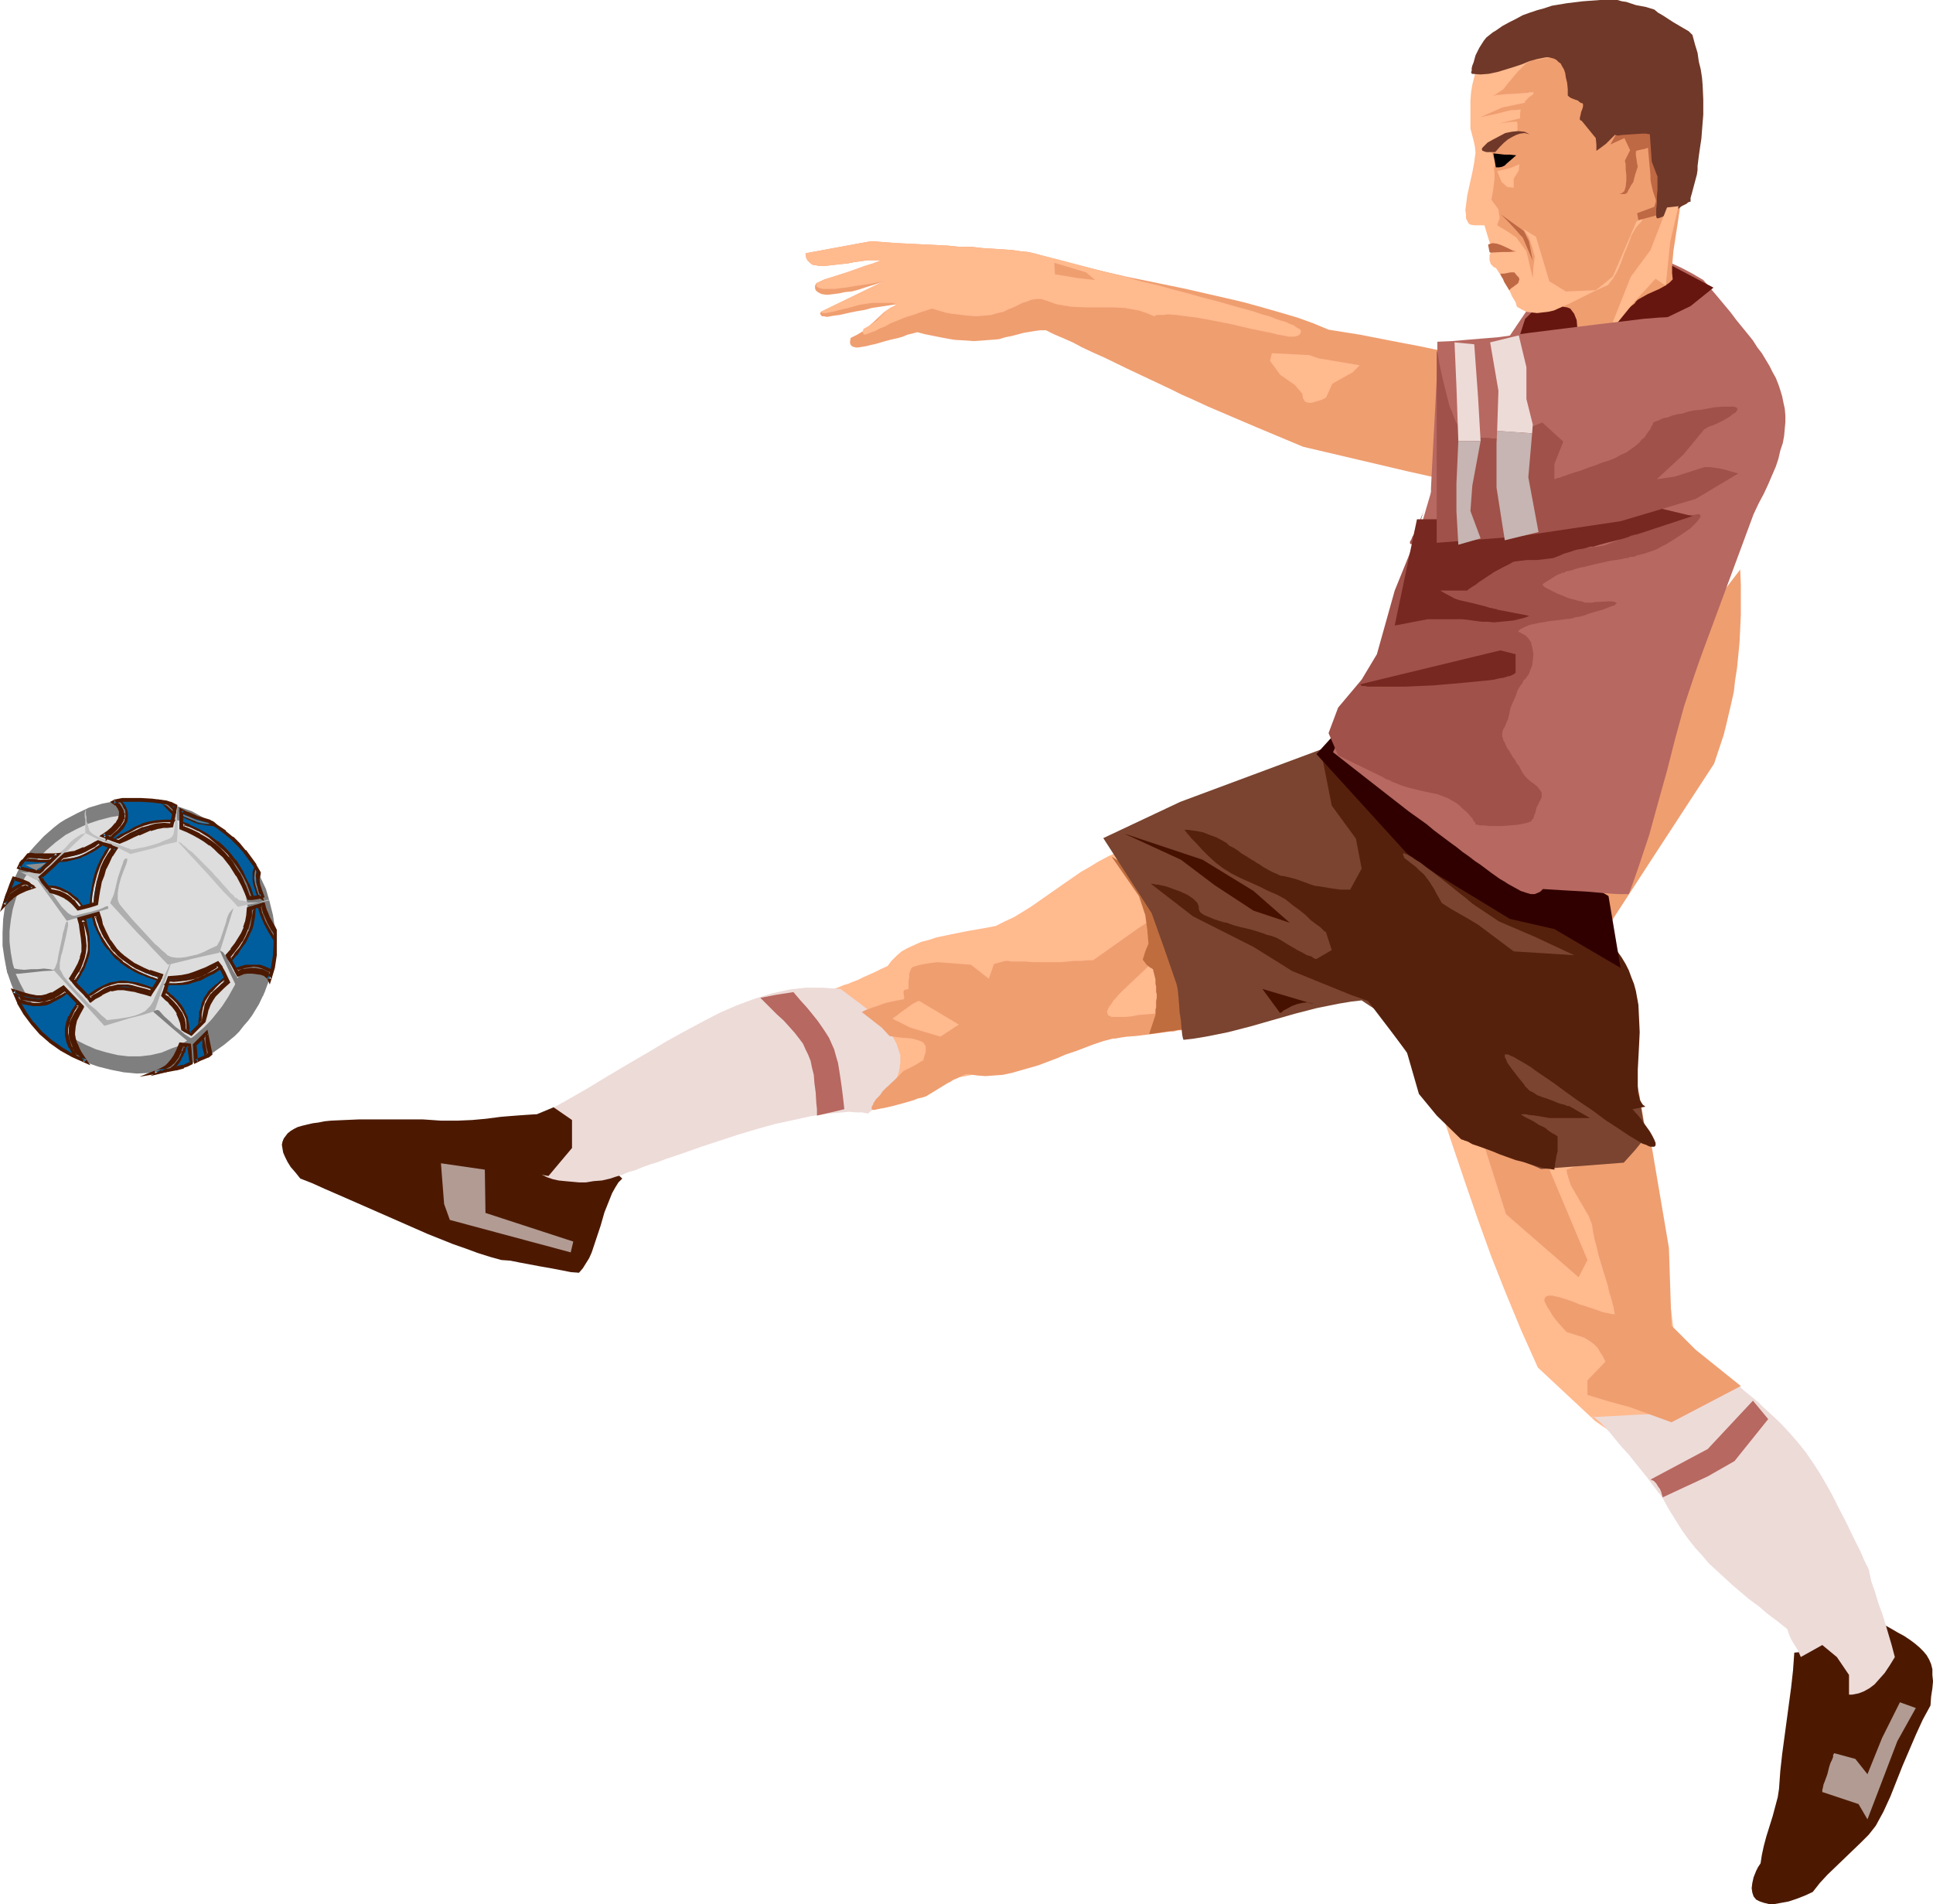 <?xml version="1.0" encoding="UTF-8" standalone="no"?>
<svg
   version="1.0"
   width="129.895mm"
   height="127.922mm"
   id="svg101"
   sodipodi:docname="Player 064.wmf"
   xmlns:inkscape="http://www.inkscape.org/namespaces/inkscape"
   xmlns:sodipodi="http://sodipodi.sourceforge.net/DTD/sodipodi-0.dtd"
   xmlns="http://www.w3.org/2000/svg"
   xmlns:svg="http://www.w3.org/2000/svg">
  <sodipodi:namedview
     id="namedview101"
     pagecolor="#ffffff"
     bordercolor="#000000"
     borderopacity="0.25"
     inkscape:showpageshadow="2"
     inkscape:pageopacity="0.0"
     inkscape:pagecheckerboard="0"
     inkscape:deskcolor="#d1d1d1"
     inkscape:document-units="mm" />
  <defs
     id="defs1">
    <pattern
       id="WMFhbasepattern"
       patternUnits="userSpaceOnUse"
       width="6"
       height="6"
       x="0"
       y="0" />
  </defs>
  <path
     style="fill:#4c1900;fill-opacity:1;fill-rule:evenodd;stroke:none"
     d="m 141.561,282.949 h -2.909 -2.747 l -2.424,0.162 -2.262,0.162 -2.101,0.162 -1.939,0.162 -3.717,0.485 -3.555,0.323 -3.717,0.162 h -4.202 l -2.262,-0.162 -2.424,-0.162 h -8.08 -4.04 -3.878 l -3.717,0.162 -3.555,0.162 -1.616,0.162 -1.616,0.323 -1.293,0.162 -1.454,0.323 -1.293,0.323 -1.131,0.323 -0.97,0.485 -0.808,0.485 -0.808,0.646 -0.485,0.646 -0.485,0.646 -0.323,0.808 -0.162,0.808 0.162,0.97 0.162,0.97 0.485,1.131 0.646,1.293 0.808,1.293 1.131,1.293 1.293,1.616 2.909,1.131 3.232,1.454 6.302,2.747 6.626,2.909 6.626,2.909 6.626,2.909 6.464,2.585 3.232,1.131 3.07,1.131 3.07,0.97 2.909,0.808 2.262,0.162 2.424,0.485 5.171,0.97 2.747,0.485 2.586,0.485 2.424,0.485 2.101,0.162 0.97,-1.131 0.808,-1.293 0.808,-1.293 0.646,-1.454 1.131,-3.393 1.131,-3.393 0.97,-3.393 1.293,-3.232 0.646,-1.616 0.808,-1.454 0.808,-1.293 0.97,-0.97 -2.262,-2.101 -1.939,-2.101 -4.04,-4.04 -4.04,-3.878 -2.101,-2.101 z"
     id="path1" />
  <path
     style="fill:#ef9e70;fill-opacity:1;fill-rule:evenodd;stroke:none"
     d="m 441.976,144.625 0.162,3.878 v 3.878 3.717 l -0.162,3.555 -0.162,3.393 -0.323,3.393 -0.323,3.232 -0.485,3.07 -0.323,2.909 -0.646,2.909 -0.646,2.747 -0.646,2.747 -0.646,2.585 -0.808,2.424 -1.616,4.848 -14.867,22.785 -14.706,22.623 -1.131,-14.059 4.848,-22.3 4.686,-22.3 13.898,-17.937 z"
     id="path2" />
  <path
     style="fill:#ffba8e;fill-opacity:1;fill-rule:evenodd;stroke:none"
     d="m 362.63,271.314 3.07,9.857 3.232,9.696 3.232,9.534 3.232,9.372 3.394,9.372 3.717,9.372 3.878,9.372 2.101,4.686 2.101,4.686 14.544,13.574 6.787,4.686 6.787,4.848 2.101,-1.293 1.778,-0.97 1.778,-1.131 1.454,-0.97 1.454,-0.97 1.131,-0.808 1.293,-0.97 0.97,-0.97 0.97,-1.131 0.808,-0.97 0.97,-1.293 0.808,-1.454 0.808,-1.454 0.808,-1.778 0.808,-1.939 0.808,-2.101 -12.443,-12.604 -1.778,-15.028 -2.101,-15.028 -2.262,-15.028 -2.586,-15.028 z"
     id="path3" />
  <path
     style="fill:#4c1900;fill-opacity:1;fill-rule:evenodd;stroke:none"
     d="m 455.711,419.656 -0.323,4.525 -0.485,4.363 -2.262,16.806 -0.485,4.363 -0.323,4.525 -0.323,2.101 -0.646,2.424 -0.646,2.424 -1.616,5.171 -0.646,2.424 -0.485,2.262 -0.323,2.101 -0.646,0.97 -0.485,0.97 -0.646,1.616 -0.323,1.454 -0.162,1.293 0.162,1.131 0.323,0.97 0.646,0.808 0.97,0.485 0.97,0.323 1.293,0.323 h 1.454 l 1.778,-0.323 1.778,-0.323 1.939,-0.646 2.101,-0.808 2.101,-0.97 1.778,-2.262 1.939,-2.101 8.403,-8.08 2.101,-2.101 1.778,-2.262 1.939,-3.555 1.778,-3.878 3.07,-7.756 3.394,-7.918 1.778,-3.878 1.939,-3.555 0.162,-2.262 0.323,-2.101 0.162,-1.778 -0.162,-1.616 v -1.454 l -0.323,-1.293 -0.485,-1.131 -0.646,-1.131 -0.808,-0.97 -0.97,-0.97 -1.131,-0.97 -1.293,-0.97 -1.454,-0.97 -1.778,-0.97 -1.939,-1.131 -2.101,-1.131 -1.454,0.162 -1.293,0.323 -2.909,0.808 -2.747,1.131 -2.586,1.293 -2.909,1.293 -2.747,1.131 -2.747,0.808 -1.293,0.323 z"
     id="path4" />
  <path
     style="fill:#eddbd8;fill-opacity:1;fill-rule:evenodd;stroke:none"
     d="m 404.161,359.867 11.958,-0.646 11.958,-0.485 5.818,-4.363 5.494,-4.201 1.939,1.454 1.778,1.616 1.778,1.454 1.616,1.293 1.454,1.454 1.454,1.293 2.747,2.585 2.424,2.585 2.101,2.424 1.939,2.424 1.778,2.585 1.778,2.747 1.616,2.747 1.616,2.909 1.616,3.232 1.778,3.393 1.778,3.717 0.97,1.939 0.97,1.939 0.97,2.262 1.131,2.262 0.646,3.07 0.97,2.747 0.808,2.747 0.97,2.585 0.808,2.585 0.808,2.747 0.808,2.747 0.808,3.07 -1.293,2.101 -1.293,1.939 -1.293,1.454 -1.293,1.454 -1.293,0.97 -1.454,0.808 -1.293,0.485 -1.616,0.323 h -1.293 l -1.616,-0.323 -1.454,-0.485 -1.454,-0.808 -1.616,-0.97 -1.616,-1.454 -1.616,-1.454 -1.616,-1.939 -0.485,-1.454 -0.485,-1.131 -0.485,-1.131 -0.485,-0.808 -1.293,-2.101 -0.485,-1.131 -0.485,-1.454 -2.424,-1.939 -2.586,-1.939 -2.262,-1.939 -2.424,-1.778 -4.202,-3.555 -4.04,-3.717 -1.939,-1.778 -1.778,-2.101 -1.778,-1.939 -1.778,-2.262 -1.616,-2.262 -1.616,-2.585 -1.616,-2.585 -1.616,-2.909 v 0 l -0.162,-0.162 -0.162,-0.323 -0.323,-0.485 -0.485,-0.485 -0.323,-0.485 -0.646,-0.808 -0.485,-0.646 -1.293,-1.778 -1.454,-1.778 -3.232,-4.04 -1.778,-1.939 -1.616,-1.939 -1.454,-1.778 -1.454,-1.616 -0.646,-0.646 -0.485,-0.485 -0.646,-0.485 -0.323,-0.323 -0.485,-0.323 -0.323,-0.162 h -0.162 z"
     id="path5" />
  <path
     style="fill:#4c1900;fill-opacity:1;fill-rule:evenodd;stroke:none"
     d="m 455.873,421.595 6.949,-3.878 3.717,3.07 3.07,4.525 v 8.403 l -12.928,0.808 v -0.162 -0.485 -0.646 -0.97 -0.97 l 0.162,-1.131 v -2.424 -2.424 l -0.162,-1.131 v -0.97 l -0.162,-0.808 -0.162,-0.485 -0.162,-0.323 z"
     id="path6" />
  <path
     style="fill:#b29b93;fill-opacity:1;fill-rule:evenodd;stroke:none"
     d="m 462.822,455.045 9.211,3.07 2.262,3.878 7.595,-19.876 4.686,-8.403 -4.04,-1.454 -4.525,9.049 -3.717,9.211 -3.07,-3.878 -5.333,-1.454 -0.162,0.162 -0.162,0.323 v 0.485 l -0.323,0.808 -0.323,0.646 -0.323,0.97 -0.485,1.939 -0.646,1.778 -0.323,0.808 -0.162,0.808 -0.162,0.646 v 0.323 z"
     id="path7" />
  <path
     style="fill:#b76860;fill-opacity:1;fill-rule:evenodd;stroke:none"
     d="m 419.19,375.703 14.544,-7.756 11.474,-12.281 3.878,4.686 -8.565,10.665 -6.787,3.878 -11.474,5.333 v -0.162 l -0.162,-0.485 -0.162,-0.646 -0.323,-0.808 -0.485,-0.646 -0.485,-0.808 -0.646,-0.646 z"
     id="path8" />
  <path
     style="fill:#ef9e70;fill-opacity:1;fill-rule:evenodd;stroke:none"
     d="m 397.859,297.007 0.162,0.97 0.323,1.131 0.646,1.939 1.131,1.939 1.131,1.939 1.131,1.939 1.131,1.939 0.808,2.101 0.162,0.97 0.162,1.131 0.162,0.646 0.162,0.97 0.323,1.131 0.323,1.293 0.323,1.454 0.485,1.616 0.97,3.232 0.97,3.07 0.323,1.616 0.485,1.454 0.323,1.293 0.323,1.131 0.162,0.97 0.162,0.808 h -0.646 l -0.808,-0.162 -1.616,-0.323 -1.778,-0.646 -1.939,-0.646 -0.97,-0.323 -1.131,-0.323 -1.939,-0.808 -1.939,-0.646 -1.616,-0.485 -0.808,-0.162 -0.646,-0.162 h -1.131 l -0.323,0.162 -0.323,0.162 -0.162,0.323 -0.162,0.485 0.162,0.485 0.323,0.646 0.323,0.646 0.646,0.97 0.646,1.131 0.97,1.293 1.131,1.293 1.454,1.616 4.525,1.454 1.293,0.808 1.131,0.808 0.97,0.97 0.646,1.131 0.646,0.97 0.323,0.646 0.323,0.646 v 0.162 0 l -4.525,4.686 v 3.717 l 5.333,1.616 5.333,1.454 5.333,1.939 5.333,1.939 17.614,-9.211 -11.474,-9.211 -6.141,-6.141 -0.646,-19.714 -4.686,-27.632 -10.666,3.878 z"
     id="path9" />
  <path
     style="fill:#ef9e70;fill-opacity:1;fill-rule:evenodd;stroke:none"
     d="m 377.174,291.513 5.333,16.806 18.422,15.998 2.262,-4.363 -10.666,-25.37 h -0.162 -0.162 -0.485 l -0.808,-0.162 -1.131,-0.162 -1.293,-0.323 -1.454,-0.323 -3.07,-0.485 -2.909,-0.646 -1.293,-0.162 -1.131,-0.323 -0.808,-0.162 -0.646,-0.162 h -0.162 v 0 -0.162 z"
     id="path10" />
  <path
     style="fill:#ffba8e;fill-opacity:1;fill-rule:evenodd;stroke:none"
     d="m 288.94,214.595 -2.747,0.808 -2.424,0.97 -2.424,1.131 -2.424,1.293 -2.101,1.293 -2.262,1.293 -4.202,2.909 -8.565,5.979 -2.101,1.293 -2.101,1.293 -2.424,1.131 -2.262,1.131 -1.616,0.323 -1.778,0.323 -3.717,0.646 -4.04,0.808 -3.878,0.808 -1.939,0.646 -1.939,0.485 -1.778,0.808 -1.778,0.808 -1.454,0.808 -1.293,1.131 -1.293,1.293 -0.97,1.293 -1.778,0.808 -1.616,0.808 -1.454,0.646 -1.454,0.646 -1.293,0.646 -1.293,0.485 -1.131,0.485 -1.131,0.323 -1.939,0.808 -1.778,0.485 -1.454,0.485 -1.454,0.323 -1.131,0.162 -1.131,0.162 -1.131,0.162 -0.97,0.162 -2.262,0.323 -1.131,0.323 -1.293,0.323 -1.616,0.97 -1.131,0.808 -1.293,0.646 -0.97,0.646 -0.808,0.646 -0.97,0.485 -1.454,1.131 -1.454,0.97 -0.808,0.485 -0.97,0.646 -0.97,0.646 -1.131,0.646 -1.454,0.808 -1.454,0.97 1.454,0.808 1.293,0.808 2.262,1.131 1.939,1.131 1.616,0.808 1.293,0.646 1.131,0.646 0.808,0.646 0.646,0.646 0.485,0.646 0.485,0.97 0.323,0.97 0.162,1.454 0.162,1.454 0.162,0.97 0.162,1.131 0.162,1.131 v 1.131 l 0.162,1.454 0.162,1.454 2.101,-0.485 2.101,-0.485 2.424,-0.323 2.586,-0.323 2.747,-0.323 2.909,-0.162 1.454,-0.162 1.616,-0.162 3.07,-0.323 3.07,-0.485 3.07,-0.485 3.07,-0.646 3.07,-0.808 3.07,-0.97 2.909,-1.293 2.747,-1.454 2.747,-1.616 1.778,-0.323 1.778,-0.323 4.04,-0.808 4.04,-1.131 4.363,-1.131 4.04,-1.293 4.202,-1.454 3.717,-1.293 1.778,-0.646 1.616,-0.808 2.586,-0.646 2.747,-0.485 5.656,-0.97 5.818,-0.808 12.12,-1.293 5.818,-0.97 5.818,-0.97 2.747,-0.485 2.586,-0.646 -0.97,-3.07 -1.131,-2.909 -1.131,-2.909 -1.454,-3.07 -1.616,-2.909 -1.616,-2.747 -1.778,-2.909 -1.939,-2.747 -1.939,-2.585 -2.101,-2.747 -2.262,-2.424 -2.424,-2.585 -2.262,-2.424 -2.424,-2.262 -2.586,-2.262 z"
     id="path11" />
  <path
     style="fill:#eddbd8;fill-opacity:1;fill-rule:evenodd;stroke:none"
     d="m 213.473,251.115 4.525,3.393 2.101,1.616 2.101,1.778 1.778,1.616 1.454,1.778 1.293,1.939 0.97,1.778 0.646,1.939 0.323,0.97 v 0.97 0.97 l -0.162,1.131 -0.162,0.97 -0.323,1.131 -0.485,1.131 -0.646,1.131 -0.646,1.131 -0.97,1.293 -0.97,1.131 -1.131,1.293 -1.293,1.293 -1.454,1.293 -1.454,-0.323 h -1.616 l -1.616,-0.162 -1.778,0.162 -1.939,0.162 -1.939,0.162 -1.939,0.323 -2.262,0.323 -4.363,0.97 -4.525,0.97 -4.686,1.293 -4.848,1.454 -9.373,3.07 -4.525,1.616 -4.363,1.454 -2.101,0.808 -2.101,0.646 -1.778,0.646 -1.939,0.808 -1.778,0.485 -1.454,0.646 -1.616,0.485 -1.454,0.485 -2.101,0.485 -2.101,0.162 -1.939,0.323 h -1.778 l -1.778,-0.162 -1.778,-0.162 -1.616,-0.162 -1.454,-0.323 -1.454,-0.485 -1.293,-0.646 -1.131,-0.485 -1.131,-0.646 -0.97,-0.808 -0.808,-0.646 -0.808,-0.808 -0.646,-0.808 -0.646,-0.808 -0.323,-0.97 -0.323,-0.808 -0.323,-0.808 v -0.808 -0.808 -0.97 l 0.323,-0.646 0.323,-0.808 0.646,-0.646 0.646,-0.808 0.646,-0.485 0.97,-0.485 0.97,-0.485 1.131,-0.485 1.293,-0.323 5.818,-3.232 5.656,-3.232 5.333,-3.232 5.171,-3.07 5.01,-2.909 4.848,-2.909 4.686,-2.585 4.525,-2.424 4.363,-2.262 4.525,-1.939 4.363,-1.616 4.202,-1.293 2.262,-0.485 2.101,-0.485 4.202,-0.485 h 2.262 2.101 l 2.262,0.162 z"
     id="path12" />
  <path
     style="fill:#b76860;fill-opacity:1;fill-rule:evenodd;stroke:none"
     d="m 201.515,251.923 1.778,2.101 1.616,1.778 1.454,1.778 1.293,1.616 1.131,1.616 0.97,1.454 0.808,1.293 0.646,1.454 0.646,1.454 0.485,1.778 0.485,1.616 0.323,1.939 0.323,2.101 0.323,2.262 0.323,2.585 0.323,2.909 -3.394,0.808 -3.555,0.808 v -1.616 l -0.162,-1.454 -0.162,-2.747 -0.323,-2.424 -0.162,-2.101 -0.485,-1.939 -0.323,-1.616 -0.646,-1.616 -0.646,-1.293 -0.646,-1.454 -0.97,-1.293 -1.131,-1.454 -1.293,-1.454 -1.454,-1.616 -1.778,-1.616 -1.939,-1.939 -1.131,-1.131 -1.131,-1.131 4.202,-0.808 z"
     id="path13" />
  <path
     style="fill:#ef9e70;fill-opacity:1;fill-rule:evenodd;stroke:none"
     d="m 293.304,233.017 -4.04,2.585 -3.878,2.747 -7.757,5.494 h -0.323 -0.485 -0.646 l -1.454,0.162 h -1.778 l -1.778,0.162 -1.778,0.162 h -0.808 -0.646 -1.131 -1.778 -0.808 -1.778 l -2.101,-0.162 h -1.939 -1.616 l -0.646,-0.162 h -0.808 l -2.909,0.808 -0.646,1.939 -0.646,1.778 -4.525,-3.555 -4.202,-0.323 -4.363,-0.323 -1.293,0.162 -1.131,0.162 -0.97,0.162 -0.808,0.162 -0.646,0.162 -0.485,0.162 -0.646,0.162 -0.323,0.162 -0.323,0.323 -0.162,0.485 -0.162,0.323 -0.162,0.646 v 0.808 l -0.162,0.808 v 2.101 l -0.646,0.162 -0.485,0.162 -0.162,0.323 v 0.485 l 0.162,0.808 v 0.646 l -2.424,0.485 -2.262,0.485 -1.778,0.646 -1.454,0.485 -1.293,0.485 -0.485,0.162 -0.323,0.162 -0.323,0.162 -0.323,0.162 v 0 h -0.162 l 5.171,4.04 1.939,2.101 2.101,0.323 1.939,0.162 1.778,0.162 1.616,0.485 0.485,0.162 0.646,0.323 0.323,0.485 0.323,0.485 v 0.646 0.808 l -0.323,0.97 -0.323,1.131 -2.424,1.454 -2.586,1.293 -2.262,2.262 -2.262,2.101 v 0 l -0.162,0.162 -0.323,0.323 -0.323,0.323 -0.646,0.97 -0.97,0.97 -0.646,0.97 -0.162,0.485 -0.323,0.485 v 0.323 0.323 0.162 h 0.323 0.485 l 0.646,-0.162 0.808,-0.162 0.97,-0.162 2.101,-0.485 2.424,-0.646 2.262,-0.646 0.97,-0.323 0.808,-0.323 0.808,-0.162 0.646,-0.162 0.323,-0.162 h 0.162 l 2.909,-1.778 2.909,-1.778 h 0.162 l 0.485,-0.323 0.485,-0.323 0.808,-0.323 1.616,-0.808 0.808,-0.323 h 0.646 l 2.262,0.323 2.101,0.162 2.101,-0.162 2.262,-0.162 2.262,-0.485 2.262,-0.646 2.262,-0.646 2.262,-0.646 4.686,-1.778 2.262,-0.97 2.424,-0.808 4.686,-1.778 2.424,-0.808 2.424,-0.646 h 0.646 l 0.808,-0.162 0.97,-0.162 1.131,-0.162 2.262,-0.162 2.586,-0.323 2.586,-0.323 2.262,-0.323 1.131,-0.162 h 0.97 l 0.646,-0.162 0.646,-0.162 h 0.646 l 0.808,-0.162 0.97,-0.162 0.97,-0.323 2.262,-0.323 2.262,-0.485 2.262,-0.323 0.97,-0.323 0.808,-0.162 0.808,-0.162 h 0.485 l 0.323,-0.162 h 0.162 l 0.162,-0.162 0.323,-0.323 0.485,-0.485 0.323,-0.485 0.162,-0.646 -0.162,-0.162 v -0.323 l -0.323,-0.162 -0.485,-0.162 h -0.646 l -0.808,-0.162 -1.778,0.162 h -1.939 l -4.202,0.485 -3.878,0.485 h -1.778 l -1.616,0.162 -3.878,0.162 -3.878,0.323 -1.616,0.323 -1.616,0.162 h -0.808 -1.778 -0.97 l -0.646,-0.323 -0.323,-0.162 v -0.323 l -0.162,-0.323 v -0.323 l 0.162,-0.323 0.162,-0.485 0.323,-0.485 0.485,-0.646 0.485,-0.808 0.646,-0.646 0.646,-0.808 0.97,-0.97 5.818,-5.494 5.979,-5.656 h -0.162 l -0.162,-0.323 -0.162,-0.323 -0.162,-0.485 -0.646,-1.131 -0.646,-1.293 -0.646,-1.454 -0.646,-1.131 -0.162,-0.485 -0.162,-0.485 z"
     id="path14" />
  <path
     style="fill:#bf6d3f;fill-opacity:1;fill-rule:evenodd;stroke:none"
     d="m 282.315,217.504 6.949,10.019 0.808,2.424 0.808,2.424 0.485,3.555 0.323,3.717 -0.808,1.939 -0.646,2.101 0.97,1.293 0.808,0.646 0.808,0.485 0.646,2.585 v 0.162 0.323 0.646 l 0.162,0.646 v 1.454 l 0.162,0.485 v 0.485 0.485 l -0.162,0.808 v 1.616 l -0.162,0.646 v 0.646 0.485 0.162 l -1.616,4.848 10.181,-1.454 -0.323,-4.201 -0.485,-4.201 -2.101,-5.656 -2.101,-5.656 -3.07,-10.342 -4.04,-5.656 -4.202,-5.817 z"
     id="path15" />
  <path
     style="fill:#ffba8e;fill-opacity:1;fill-rule:evenodd;stroke:none"
     d="m 233.512,254.185 10.019,5.979 -4.686,3.07 -7.595,-2.262 -4.525,-2.262 v -0.162 h 0.162 l 0.323,-0.323 0.323,-0.162 0.97,-0.808 1.131,-0.808 1.131,-0.808 1.131,-0.808 0.97,-0.485 0.323,-0.162 z"
     id="path16" />
  <path
     style="fill:#7a4430;fill-opacity:1;fill-rule:evenodd;stroke:none"
     d="m 341.46,188.094 -41.693,15.513 -19.554,9.211 12.282,19.068 3.232,9.049 3.07,8.888 0.162,0.646 0.162,0.808 0.162,1.616 0.162,1.939 0.162,2.262 0.323,2.101 0.162,1.939 0.162,1.616 0.162,0.808 0.162,0.485 2.747,-0.323 2.909,-0.485 5.656,-1.131 5.656,-1.454 5.656,-1.616 5.656,-1.616 5.656,-1.454 5.656,-1.131 2.909,-0.485 2.747,-0.323 1.939,1.293 1.778,1.131 11.474,15.998 11.312,15.836 9.534,4.363 9.534,4.201 10.504,-0.808 10.504,-0.808 2.909,-3.232 2.747,-3.393 -2.424,-14.543 -2.586,-14.382 -7.272,-34.258 z"
     id="path17" />
  <path
     style="fill:#56210c;fill-opacity:1;fill-rule:evenodd;stroke:none"
     d="m 361.499,215.241 0.162,0.162 0.485,0.323 0.646,0.646 0.97,0.485 0.97,0.808 1.293,0.808 1.293,0.808 1.454,0.646 2.747,0.97 2.586,0.97 2.424,0.808 2.424,0.97 4.363,1.454 4.202,1.454 4.04,1.778 2.101,0.808 2.101,1.131 2.101,1.131 2.262,1.293 2.262,1.616 2.262,1.616 1.778,1.293 1.778,1.293 1.293,1.616 1.293,1.454 1.131,1.616 0.97,1.616 0.808,1.616 0.646,1.778 0.646,1.616 0.485,1.778 0.646,3.555 0.162,3.393 0.162,3.555 -0.162,3.393 -0.162,3.07 -0.162,3.07 v 1.293 2.424 1.131 1.131 l 0.323,0.808 0.162,0.808 0.485,0.808 0.323,0.485 0.646,0.485 -3.232,0.646 v 0 0.162 l 0.323,0.162 0.162,0.323 0.646,0.646 0.808,0.97 1.616,2.262 0.808,1.131 0.646,1.131 0.485,0.97 0.323,0.808 v 0.646 l -0.323,0.323 h -0.162 -0.323 -0.485 l -0.485,-0.162 -0.646,-0.323 -0.97,-0.323 -0.808,-0.485 -1.293,-0.808 -1.131,-0.646 -1.454,-0.97 -1.454,-0.97 -3.232,-2.101 -3.232,-2.424 -3.394,-2.262 -3.394,-2.424 -3.07,-2.262 -3.07,-2.101 -1.454,-0.97 -1.293,-0.97 -1.293,-0.808 -1.131,-0.646 -1.131,-0.646 -0.808,-0.485 -0.808,-0.323 -0.646,-0.323 h -0.485 -0.323 v 0.323 0.323 l 0.323,0.646 0.323,0.808 0.808,1.131 0.97,1.293 1.131,1.454 1.454,1.778 v 0.162 l 0.162,0.162 0.323,0.323 0.323,0.323 0.485,0.485 0.97,0.485 0.97,0.646 1.293,0.485 1.454,0.485 1.293,0.485 1.131,0.485 0.97,0.323 0.808,0.162 0.646,0.323 h 0.485 v 0 l 5.333,3.07 h -8.242 -1.939 l -1.939,-0.323 -1.939,-0.323 -1.616,-0.162 -0.485,-0.162 h -0.646 -0.323 -0.323 v 0.162 l 0.323,0.162 0.485,0.323 0.646,0.323 1.616,0.808 1.454,0.97 1.454,0.646 0.97,0.808 0.97,0.646 0.646,0.323 0.485,0.323 0.162,0.162 v 3.717 l -0.323,1.293 -0.162,1.131 -0.162,0.646 v 0.646 l -0.162,0.485 v 0.162 0.323 l -1.131,-0.162 -1.454,-0.162 -1.616,-0.485 -1.778,-0.485 -1.939,-0.646 -1.939,-0.485 -4.04,-1.454 -1.939,-0.808 -1.778,-0.646 -1.778,-0.646 -1.454,-0.485 -1.131,-0.646 -0.97,-0.323 -0.323,-0.162 h -0.323 v -0.162 h -0.162 l -6.141,-5.979 -4.525,-5.494 -3.07,-10.665 -9.858,-12.927 -4.525,-1.616 -14.706,-5.979 -9.858,-6.141 -15.352,-7.756 -10.666,-8.241 h 0.162 0.162 0.323 l 0.485,0.162 h 0.646 l 0.646,0.162 1.454,0.323 1.778,0.646 1.778,0.646 1.778,0.808 1.454,0.97 0.646,0.646 0.485,0.485 0.162,0.485 0.162,0.323 v 0.646 l 0.162,0.485 0.162,0.323 0.323,0.323 0.485,0.323 0.646,0.323 0.808,0.323 1.131,0.485 1.454,0.485 0.97,0.323 0.97,0.162 1.778,0.646 1.778,0.485 1.454,0.323 1.293,0.323 1.131,0.323 0.485,0.162 0.485,0.162 0.97,0.323 0.808,0.323 1.293,0.323 1.293,0.485 1.131,0.646 1.293,0.808 2.747,1.616 1.293,0.646 1.131,0.646 1.131,0.323 0.646,0.485 0.485,0.162 h 0.162 v 0 l 3.878,-2.262 -1.454,-4.525 -0.162,-0.162 h -0.162 l -0.162,-0.162 -0.323,-0.323 -0.646,-0.646 -1.131,-0.808 -1.293,-0.97 -1.293,-1.293 -1.616,-1.293 -1.778,-1.293 -1.778,-1.454 -2.101,-1.131 -2.262,-0.97 -2.262,-1.131 -4.686,-2.101 -2.262,-1.131 -2.101,-1.293 -1.939,-1.454 -1.939,-1.778 -1.616,-1.616 -1.454,-1.616 -1.293,-1.293 -0.485,-0.646 -0.485,-0.485 -0.323,-0.485 -0.323,-0.323 v -0.162 h -0.162 0.485 0.485 l 0.97,0.162 1.293,0.162 1.616,0.323 1.616,0.646 1.778,0.646 1.778,0.97 0.808,0.485 0.646,0.646 1.293,0.646 0.97,0.646 0.808,0.646 1.616,0.97 0.97,0.646 0.646,0.323 0.646,0.485 0.646,0.323 1.131,0.808 0.646,0.323 0.808,0.485 0.97,0.485 0.808,0.323 0.97,0.485 1.131,0.162 1.293,0.323 1.293,0.323 0.97,0.323 3.07,1.131 0.97,0.323 1.293,0.162 2.909,0.485 1.131,0.162 1.293,0.162 h 0.97 0.808 0.646 l 2.909,-5.333 -1.454,-7.595 -6.141,-8.403 -2.424,-12.281 v -0.808 l 0.323,-0.646 0.485,-0.808 0.323,-0.323 0.485,-0.323 0.646,-0.162 0.808,-0.162 h 0.808 l 1.131,0.162 1.293,0.323 1.454,0.485 1.454,0.646 1.293,0.646 1.293,0.97 0.97,0.808 0.97,0.97 0.808,0.97 0.646,0.97 0.485,0.97 0.485,0.808 0.323,0.808 0.323,0.97 0.323,0.646 v 0.485 l 0.162,0.485 0.162,0.162 v 0.162 z"
     id="path18" />
  <path
     style="fill:#300000;fill-opacity:1;fill-rule:evenodd;stroke:none"
     d="m 334.35,191.487 22.947,25.208 7.595,5.333 18.584,11.311 11.312,2.585 16.806,9.857 -3.07,-18.26 -36.683,-21.492 -31.35,-21.33 z"
     id="path19" />
  <path
     style="fill:#7a4430;fill-opacity:1;fill-rule:evenodd;stroke:none"
     d="m 356.651,217.827 -0.162,-0.485 -0.162,-0.323 v -0.162 l 0.162,-0.162 h 0.162 l 0.323,0.162 0.485,0.162 0.485,0.323 0.646,0.323 0.646,0.485 1.616,0.97 1.616,1.293 1.778,1.293 3.717,2.909 1.616,1.293 1.616,1.293 1.293,0.97 0.485,0.485 0.646,0.485 0.323,0.323 0.323,0.162 0.162,0.162 v 0 l 6.302,4.201 9.05,3.878 10.019,4.686 -7.595,-0.485 -7.757,-0.485 -4.525,-3.393 -4.525,-3.393 -2.424,-1.454 -2.262,-1.293 -2.262,-1.293 -2.262,-1.454 -0.808,-1.454 -0.646,-1.131 -0.485,-0.97 -0.646,-0.97 -0.485,-0.808 -0.485,-0.646 -0.97,-1.293 -1.131,-0.97 -0.97,-0.97 -0.646,-0.485 -0.646,-0.485 -0.808,-0.646 z"
     id="path20" />
  <path
     style="fill:#471100;fill-opacity:1;fill-rule:evenodd;stroke:none"
     d="m 333.704,254.993 -13.09,-3.878 4.525,6.141 0.162,-0.162 h 0.162 l 0.162,-0.162 0.323,-0.323 0.97,-0.485 1.131,-0.646 1.293,-0.485 1.293,-0.323 1.616,-0.162 0.646,0.162 z"
     id="path21" />
  <path
     style="fill:#471100;fill-opacity:1;fill-rule:evenodd;stroke:none"
     d="m 285.547,211.686 19.877,6.625 12.928,7.918 9.211,8.08 -9.211,-3.07 -9.858,-6.464 -8.565,-6.464 z"
     id="path22" />
  <path
     style="fill:#ef9e70;fill-opacity:1;fill-rule:evenodd;stroke:none"
     d="m 368.448,89.361 -4.04,-0.646 -3.878,-0.808 -7.595,-1.454 -7.434,-1.454 -4.04,-0.646 -4.04,-0.646 -3.878,-1.616 -4.04,-1.454 -4.363,-1.293 -4.525,-1.293 -4.686,-1.293 -4.848,-1.131 -9.858,-2.262 -10.181,-2.101 -4.848,-0.97 -4.848,-1.131 -4.686,-1.131 -4.525,-1.131 -4.202,-1.131 -4.202,-1.131 -1.131,-0.323 -1.454,-0.323 -1.778,-0.162 -2.101,-0.323 -2.262,-0.162 -2.424,-0.162 -2.747,-0.162 -2.909,-0.323 h -3.07 l -3.07,-0.323 -6.464,-0.323 -3.232,-0.162 -3.394,-0.162 -6.464,-0.485 -16.645,3.07 0.162,1.131 0.323,0.646 0.646,0.646 0.646,0.485 0.97,0.162 0.97,0.162 h 1.131 l 1.293,-0.162 1.454,-0.162 1.454,-0.162 1.616,-0.162 1.616,-0.323 3.394,-0.485 h 3.555 l -2.101,0.808 -2.101,0.646 -4.04,1.454 -4.04,1.293 -2.101,0.646 -2.101,0.97 -0.323,0.646 v 0.646 l 0.162,0.485 0.323,0.323 0.485,0.323 0.646,0.323 0.97,0.162 h 0.97 l 1.293,-0.162 1.293,-0.162 1.454,-0.323 1.778,-0.162 1.778,-0.485 1.939,-0.646 2.101,-0.646 2.262,-0.808 -15.998,7.756 -0.162,0.485 0.162,0.323 0.323,0.323 h 0.485 l 0.808,0.162 0.808,-0.162 0.97,-0.162 1.293,-0.162 1.454,-0.323 1.454,-0.323 1.616,-0.323 1.939,-0.323 1.778,-0.485 2.101,-0.323 2.101,-0.323 2.262,-0.323 -1.616,0.97 -1.616,0.97 -2.586,2.424 -2.747,2.424 -1.616,0.97 -1.616,0.808 -0.162,0.808 v 0.485 l 0.162,0.485 0.323,0.323 0.323,0.162 0.646,0.162 h 0.646 l 0.97,-0.162 0.97,-0.162 1.293,-0.323 1.454,-0.323 1.616,-0.485 1.778,-0.485 2.101,-0.485 1.131,-0.323 1.131,-0.485 2.586,-0.646 1.778,0.485 1.616,0.323 3.232,0.646 2.747,0.485 2.747,0.162 2.262,0.162 2.262,-0.162 2.101,-0.162 1.939,-0.162 1.616,-0.485 1.616,-0.323 3.07,-0.808 2.909,-0.485 1.293,-0.162 h 1.454 l 1.939,0.97 2.262,0.97 2.586,1.131 2.424,1.293 2.747,1.293 2.909,1.293 5.656,2.747 5.818,2.747 2.747,1.293 2.747,1.293 2.586,1.293 2.586,1.131 2.101,0.97 2.101,0.97 12.12,5.171 11.958,5.009 26.826,6.302 26.826,5.979 0.646,-2.262 0.646,-2.262 0.323,-2.262 0.323,-2.262 v -2.262 l -0.162,-2.262 -0.323,-2.262 -0.646,-2.262 -0.97,-2.424 -1.293,-2.262 -1.616,-2.262 -1.778,-2.262 -2.262,-2.262 -1.293,-1.131 -1.293,-1.131 -1.454,-1.131 -1.616,-1.131 -1.616,-1.131 z"
     id="path23" />
  <path
     style="fill:#b76860;fill-opacity:1;fill-rule:evenodd;stroke:none"
     d="m 392.041,72.555 -11.797,17.452 -11.635,17.452 -8.08,27.471 -8.242,27.471 -6.787,14.382 -6.949,14.22 9.696,7.595 9.534,7.433 2.262,1.616 2.262,1.616 1.939,1.616 1.939,1.454 1.939,1.454 1.778,1.293 1.616,1.293 1.616,1.131 1.454,1.131 1.454,0.97 1.293,0.97 1.293,0.97 1.131,0.808 1.131,0.808 1.131,0.646 0.97,0.646 1.778,0.97 1.454,0.808 1.454,0.485 1.131,0.323 h 0.97 l 0.808,-0.323 0.646,-0.323 0.646,-0.646 2.586,0.162 2.586,0.162 5.818,0.323 5.656,0.485 2.586,0.162 h 2.586 l 1.293,-3.555 1.293,-3.717 1.293,-3.878 1.293,-3.878 2.262,-8.241 2.262,-8.08 2.101,-8.241 2.262,-8.241 1.293,-3.878 1.293,-3.878 1.293,-3.717 1.293,-3.555 12.443,-33.611 1.293,-2.747 1.293,-2.424 1.131,-2.424 0.97,-2.262 0.97,-2.262 0.646,-1.939 0.485,-2.101 0.646,-1.939 0.323,-1.778 0.162,-1.778 0.162,-1.778 v -1.616 l -0.162,-1.778 -0.323,-1.454 -0.323,-1.616 -0.485,-1.616 -0.485,-1.454 -0.646,-1.616 -0.808,-1.454 -0.808,-1.616 -0.97,-1.616 -0.97,-1.616 -1.131,-1.454 -1.131,-1.778 -1.293,-1.616 -1.454,-1.778 -1.454,-1.778 -1.454,-1.939 -1.616,-1.939 -1.616,-1.939 -1.778,-2.101 -0.97,-1.131 -0.97,-1.131 -2.747,-1.616 -2.747,-1.454 -5.333,-2.424 -5.494,-2.585 -2.747,-1.454 -2.747,-1.616 -9.373,6.302 z"
     id="path24" />
  <path
     style="fill:#66160f;fill-opacity:1;fill-rule:evenodd;stroke:none"
     d="m 384.284,90.492 h 36.037 l 0.646,-8.726 8.403,-4.04 5.818,-4.686 -11.958,-6.302 -12.766,-8.564 -23.109,22.785 z"
     id="path25" />
  <path
     style="fill:#ef9e70;fill-opacity:1;fill-rule:evenodd;stroke:none"
     d="m 396.889,77.888 1.131,0.162 0.808,0.323 0.485,0.646 0.485,0.646 0.323,0.808 0.323,0.808 0.162,1.939 v 0.97 l 0.162,0.808 v 0.808 l 0.162,0.808 0.162,0.485 0.323,0.485 0.485,0.162 0.485,-0.162 0.646,-0.162 0.646,-0.323 1.454,-0.97 1.616,-1.293 1.454,-1.454 1.616,-1.616 1.778,-1.778 1.616,-1.454 1.939,-1.454 0.323,-0.485 0.485,-0.485 1.131,-0.646 1.454,-0.808 1.454,-0.646 1.454,-0.646 1.454,-0.808 1.131,-0.808 0.485,-0.485 0.323,-0.323 -0.162,-1.616 v -1.778 l 0.162,-1.778 0.162,-1.939 0.646,-4.201 0.323,-2.101 0.323,-2.101 0.646,-4.363 0.162,-2.101 0.162,-2.101 v -1.939 l -0.162,-1.939 -0.323,-1.778 -0.485,-1.616 -11.474,14.543 -11.474,14.382 -3.232,4.686 z"
     id="path26" />
  <path
     style="fill:#ffba8e;fill-opacity:1;fill-rule:evenodd;stroke:none"
     d="m 376.043,14.867 -0.485,1.293 -0.485,1.131 -0.646,2.262 -0.485,1.939 -0.323,1.939 -0.162,2.101 v 7.11 l 0.808,3.07 0.323,1.454 0.162,1.616 -0.162,1.131 -0.162,1.293 -0.485,2.585 -0.646,2.909 -0.646,2.909 -0.162,1.293 -0.162,1.293 -0.162,1.131 0.162,1.131 v 0.97 l 0.323,0.646 0.323,0.646 0.485,0.323 0.97,0.162 h 0.808 0.646 1.131 l 0.97,3.232 0.97,3.07 -0.323,0.646 -0.323,0.646 v 0.646 0.646 l 0.162,0.485 0.162,0.485 0.323,0.323 0.485,0.485 0.485,0.162 0.323,0.485 1.131,1.778 0.485,0.485 0.485,0.323 0.162,0.97 0.323,0.808 0.808,1.454 0.323,0.808 0.485,0.808 0.485,0.808 0.323,1.131 1.131,0.646 1.293,0.646 1.293,0.162 1.454,0.162 1.293,-0.162 1.454,-0.162 1.454,-0.323 1.454,-0.646 2.909,-1.293 6.141,-3.07 3.232,-1.454 0.646,-0.808 0.646,-0.808 1.131,-1.939 0.97,-2.262 0.808,-2.262 0.97,-2.262 0.808,-2.262 1.131,-1.939 0.646,-0.808 0.808,-0.808 0.323,-0.97 0.485,-0.808 1.131,-1.454 1.293,-1.293 1.454,-1.131 1.454,-1.293 1.293,-1.293 0.646,-0.646 0.485,-0.808 0.485,-0.808 0.323,-0.97 -1.293,-13.089 -1.131,-13.251 -5.01,-8.564 -13.736,-2.747 -13.413,0.485 -7.757,3.717 z"
     id="path27" />
  <path
     style="fill:#ef9e70;fill-opacity:1;fill-rule:evenodd;stroke:none"
     d="m 378.467,37.489 0.646,1.939 0.646,1.939 -0.323,1.454 0.162,1.293 v 1.131 l -0.323,2.747 -0.485,2.747 0.97,1.293 0.808,1.131 0.162,1.131 0.162,1.131 -0.323,0.808 -0.323,0.97 2.424,1.454 2.424,1.616 2.586,3.555 1.616,6.787 0.162,-2.747 0.323,-2.747 -0.646,-2.424 -0.808,-2.424 -0.646,-0.97 -0.808,-1.131 3.232,1.939 3.394,11.311 2.101,1.293 2.101,1.293 7.595,-0.323 2.262,-1.778 2.101,-1.778 5.979,-13.897 2.586,-1.616 2.424,-1.616 -0.97,-17.129 -12.605,-3.232 -0.646,-0.323 -0.162,-0.485 -0.323,-0.808 -0.323,-0.808 -0.323,-0.323 -0.485,-0.323 -0.162,-0.485 -0.323,-0.646 -0.162,-0.97 -0.162,-0.97 -0.323,-1.293 -0.162,-1.293 -0.97,-5.656 -0.162,-1.293 -0.162,-1.131 -0.323,-1.131 -0.162,-0.97 -0.162,-0.646 -0.323,-0.485 h -1.131 l -1.454,0.323 -1.616,0.485 -1.778,0.485 -1.616,0.646 -1.616,0.323 -1.454,0.323 h -0.646 -0.646 l -0.646,0.323 -0.646,0.323 -0.646,0.485 -0.646,0.646 -1.293,1.293 -2.424,2.909 -1.131,1.454 -0.646,0.485 -0.808,0.485 -0.646,0.485 -0.646,0.162 h 0.323 0.323 l 0.485,-0.162 h 0.646 l 1.616,-0.162 3.232,-0.162 1.616,-0.162 h 0.646 l 0.485,-0.162 h 0.323 0.323 0.323 v 0.162 0.162 0.162 l -0.485,0.323 -0.646,0.485 -0.485,0.485 -0.485,0.485 -0.162,0.162 v 0 l 0.162,0.162 h 0.323 l -6.141,1.293 -5.494,2.424 3.878,-0.808 3.878,-0.97 h 1.131 l 1.293,-0.162 -0.162,1.131 v 1.131 l -5.333,1.293 2.262,-0.323 2.262,-0.162 0.162,0.646 v 0.485 1.454 0.162 l -0.162,0.162 -0.323,0.162 -0.485,0.162 -1.131,0.808 -1.131,0.646 -1.293,0.808 -1.131,0.646 -0.485,0.162 -0.485,0.323 h -0.162 z"
     id="path28" />
  <path
     style="fill:#ffba8e;fill-opacity:1;fill-rule:evenodd;stroke:none"
     d="m 380.244,43.468 3.394,-0.808 2.262,-0.97 -0.162,1.616 -1.293,2.101 v 2.262 l -1.616,-0.162 -1.454,-1.293 z"
     id="path29" />
  <path
     style="fill:#bf6844;fill-opacity:1;fill-rule:evenodd;stroke:none"
     d="m 409.009,36.682 3.555,-1.616 1.454,3.07 -0.646,1.293 -0.646,1.293 v 0.323 l 0.162,0.646 v 1.293 l 0.162,1.454 v 1.454 l -0.162,1.454 -0.162,0.646 -0.162,0.485 -0.323,0.323 -0.485,0.323 -0.485,0.162 -0.485,-0.162 0.485,0.162 h 1.293 l 0.485,-0.162 0.323,-0.323 0.162,-0.485 0.323,-0.485 0.323,-0.646 0.646,-0.97 0.485,-1.939 0.646,-1.939 -0.162,-0.808 -0.162,-1.131 -0.162,-0.97 v -0.97 l 0.162,-0.162 0.485,-0.162 0.808,-0.162 0.808,-0.162 0.485,-0.162 0.323,-0.162 0.323,3.555 0.323,3.555 v 0.97 l 0.162,0.97 0.485,2.101 0.646,1.939 0.162,0.97 v 0.97 l 0.646,-0.162 h 0.485 l 0.646,-0.323 0.808,-0.323 0.485,-0.162 0.646,-0.162 -2.101,-9.696 -1.939,-9.857 -7.434,-2.101 z"
     id="path30" />
  <path
     style="fill:#bf6844;fill-opacity:1;fill-rule:evenodd;stroke:none"
     d="m 378.467,64.152 3.232,-0.162 h 1.616 l 1.778,-0.162 -0.808,-0.162 -0.646,-0.323 -0.646,-0.323 -1.778,-0.808 -0.97,-0.323 -1.131,-0.162 -1.131,0.323 v 0 0.323 l 0.162,0.808 0.162,0.808 z"
     id="path31" />
  <path
     style="fill:#bf6844;fill-opacity:1;fill-rule:evenodd;stroke:none"
     d="m 381.052,69.485 h 0.97 l 0.808,-0.162 0.808,-0.162 h 0.97 l 0.646,0.808 0.485,0.485 0.162,0.485 -0.162,0.485 -0.162,0.485 -0.646,0.485 -0.646,0.485 -0.485,0.323 -0.485,0.485 -0.485,-0.808 -0.323,-0.485 -0.485,-0.808 -0.323,-0.808 -0.323,-0.485 z"
     id="path32" />
  <path
     style="fill:#703828;fill-opacity:1;fill-rule:evenodd;stroke:none"
     d="m 382.345,33.773 1.616,-0.323 1.616,-0.162 1.616,0.162 0.646,0.323 0.646,0.323 -1.293,-0.323 -1.131,0.162 -0.97,0.323 -0.97,0.485 -1.131,0.646 -0.97,0.808 -1.131,1.131 -1.131,1.293 h -1.293 -0.97 l -0.485,-0.162 -0.485,-0.162 -0.162,-0.323 v -0.162 l 0.162,-0.323 0.323,-0.323 0.485,-0.485 0.485,-0.485 1.454,-0.808 z"
     id="path33" />
  <path
     style="fill:#000000;fill-opacity:1;fill-rule:evenodd;stroke:none"
     d="m 379.275,38.944 1.454,0.162 1.454,0.162 h 1.293 l 1.616,0.162 -1.293,1.131 -1.131,0.97 -0.485,0.485 -0.646,0.323 -0.808,0.162 h -0.808 z"
     id="path34" />
  <path
     style="fill:#bf6844;fill-opacity:1;fill-rule:evenodd;stroke:none"
     d="m 424.361,45.084 -1.131,-3.717 -1.454,5.817 -1.616,5.333 -4.363,1.616 0.323,1.778 6.626,-1.778 2.586,-4.363 v 0 -0.162 l -0.323,-0.485 -0.162,-0.808 -0.162,-0.808 -0.162,-0.808 -0.162,-0.808 -0.162,-0.485 0.162,-0.162 z"
     id="path35" />
  <path
     style="fill:#703828;fill-opacity:1;fill-rule:evenodd;stroke:none"
     d="m 379.921,7.756 -0.808,0.485 -0.808,0.646 -0.808,0.646 -0.646,0.808 -1.131,1.778 -0.97,1.939 -0.485,1.778 -0.323,0.808 -0.162,0.646 v 0.646 l -0.162,0.485 0.162,0.162 v 0.162 l 2.262,0.162 2.101,-0.162 2.262,-0.485 2.101,-0.646 2.101,-0.646 1.939,-0.646 1.939,-0.808 1.778,-0.485 1.616,-0.323 0.808,-0.162 h 0.646 l 0.646,0.162 0.646,0.162 0.646,0.323 0.485,0.485 0.646,0.485 0.323,0.646 0.485,0.808 0.323,0.97 0.162,1.131 0.323,1.293 0.162,1.616 v 1.616 l 0.323,0.323 0.485,0.323 0.808,0.323 0.97,0.323 0.323,0.323 0.485,0.323 h 0.323 l 0.162,0.323 v 0.162 0.323 l -0.162,0.646 -0.323,0.808 -0.162,0.808 -0.162,0.646 v 0.162 0.323 l 0.162,0.162 0.323,0.162 3.555,4.363 0.162,1.616 v 1.616 l 1.131,-0.808 1.293,-0.97 1.131,-1.131 1.131,-1.131 0.808,0.162 1.131,-0.162 5.01,-0.323 h 0.97 l 0.97,0.162 0.485,6.948 1.293,3.393 0.162,0.323 v 3.393 l -0.162,1.778 v 1.616 l -0.162,1.616 v 1.778 l 0.162,0.485 h 0.162 0.162 l 0.485,-0.162 0.485,-0.162 1.293,-0.646 1.454,-0.808 1.616,-0.808 0.646,-0.485 0.646,-0.323 0.646,-0.323 0.323,-0.323 0.485,-0.162 h 0.162 v -0.97 l 0.323,-1.131 0.646,-2.424 0.646,-2.424 0.162,-1.131 v -0.97 l 0.323,-2.585 0.323,-2.262 0.323,-2.101 0.162,-2.101 0.323,-4.04 v -3.717 l -0.162,-3.717 -0.162,-1.939 -0.323,-2.101 -0.485,-1.939 -0.323,-2.262 -0.646,-2.101 -0.646,-2.424 -0.97,-0.97 -1.131,-0.646 -2.747,-1.616 -2.747,-1.778 -1.131,-0.646 -0.97,-0.808 -2.101,-0.646 -2.586,-0.485 -2.424,-0.808 -1.131,-0.162 L 410.787,0 h -4.363 l -4.363,0.323 -4.04,0.485 -3.878,0.646 -1.939,0.646 -1.778,0.485 -1.939,0.646 -1.778,0.646 -1.778,0.97 -1.616,0.808 -1.778,0.97 z"
     id="path36" />
  <path
     style="fill:#ffba8e;fill-opacity:1;fill-rule:evenodd;stroke:none"
     d="m 414.18,70.293 -4.363,10.988 -0.97,3.07 6.302,-7.756 5.333,-5.817 2.586,1.778 1.131,-11.15 2.101,-9.049 -2.909,0.323 -4.202,10.827 -3.232,4.363 z"
     id="path37" />
  <path
     style="fill:#bf6844;fill-opacity:1;fill-rule:evenodd;stroke:none"
     d="m 381.214,54.457 5.818,4.201 1.293,2.585 0.97,5.009 -2.424,-5.656 v 0 l -0.162,-0.323 -0.323,-0.323 -0.323,-0.323 -0.97,-1.131 -2.101,-2.262 -0.97,-0.97 -0.323,-0.323 -0.323,-0.323 z"
     id="path38" />
  <path
     style="fill:#b76860;fill-opacity:1;fill-rule:evenodd;stroke:none"
     d="m 428.724,80.312 -3.555,0.162 -3.717,0.162 -4.04,0.323 -3.878,0.485 -8.242,0.97 -16.806,2.101 -8.08,1.131 -4.04,0.323 -3.878,0.323 -3.717,0.323 -3.717,0.162 v 6.464 l -0.323,6.141 -0.323,6.141 -0.323,5.979 -0.323,6.141 -0.323,6.302 v 6.787 l 0.162,3.555 v 3.717 h 1.939 2.101 l 2.262,-0.162 2.424,-0.162 4.848,-0.485 5.171,-0.485 5.171,-0.646 5.01,-0.808 2.424,-0.323 2.101,-0.323 2.101,-0.323 1.939,-0.323 1.939,-0.162 1.778,-0.162 3.717,-0.97 3.717,-0.97 3.555,-1.454 3.394,-1.293 3.232,-1.616 2.909,-1.454 2.747,-1.454 1.939,-2.101 1.778,-2.101 1.616,-2.262 1.454,-2.101 1.131,-2.101 1.293,-1.939 0.808,-2.101 0.97,-1.939 0.646,-1.939 0.485,-1.939 0.323,-1.939 0.323,-1.778 0.323,-1.616 v -1.778 -1.616 l -0.162,-1.616 -0.323,-1.454 -0.323,-1.454 -0.323,-1.293 -0.485,-1.293 -0.646,-1.293 -0.646,-0.97 -0.646,-1.131 -0.808,-0.97 -0.97,-0.808 -0.808,-0.646 -0.97,-0.646 -0.97,-0.485 -0.97,-0.485 -1.131,-0.162 -1.131,-0.162 z"
     id="path39" />
  <path
     style="fill:#ffba8e;fill-opacity:1;fill-rule:evenodd;stroke:none"
     d="m 263.731,64.637 -1.131,-0.323 -1.454,-0.323 -1.778,-0.162 -2.101,-0.323 -2.262,-0.162 -2.424,-0.162 -2.747,-0.162 -2.909,-0.323 h -3.07 l -3.07,-0.323 -6.464,-0.323 -3.232,-0.162 -3.394,-0.162 -6.464,-0.485 -16.645,3.07 0.162,1.131 0.323,0.646 0.646,0.646 0.646,0.485 0.97,0.162 0.97,0.162 h 1.131 l 1.293,-0.162 1.454,-0.162 1.454,-0.162 1.616,-0.162 1.616,-0.323 3.394,-0.485 h 3.555 l -2.101,0.808 -2.101,0.646 -4.04,1.454 -4.04,1.293 -2.101,0.646 -2.101,0.97 v 0.485 0.323 l 0.485,0.323 0.485,0.162 0.646,0.162 h 1.939 1.131 l 1.293,-0.162 1.454,-0.162 2.909,-0.485 3.394,-0.485 3.394,-0.646 -15.998,7.756 0.162,0.162 0.485,0.162 h 0.646 l 0.808,-0.162 0.97,-0.162 1.131,-0.323 1.293,-0.323 1.454,-0.323 2.909,-0.808 3.232,-0.485 h 1.616 1.616 1.616 l 1.454,0.323 -0.808,0.485 -0.808,0.323 -1.131,0.808 -0.808,0.808 -0.808,0.808 -0.646,0.808 -0.97,0.646 -1.131,0.808 -0.646,0.323 -0.808,0.485 -0.162,0.646 v 0.323 l 0.162,0.323 0.323,0.162 0.485,-0.162 0.485,-0.162 0.808,-0.323 0.97,-0.323 1.131,-0.646 1.293,-0.485 1.454,-0.808 1.616,-0.646 1.939,-0.808 2.101,-0.646 2.262,-0.808 2.586,-0.808 1.616,0.485 1.616,0.485 1.616,0.323 1.454,0.162 1.293,0.162 1.293,0.162 2.262,0.162 2.101,-0.162 1.778,-0.162 1.616,-0.485 1.454,-0.323 1.293,-0.646 1.293,-0.485 2.262,-1.131 1.131,-0.323 1.131,-0.485 1.293,-0.162 h 1.293 l 1.939,0.646 1.778,0.646 1.778,0.323 1.939,0.323 3.394,0.162 h 6.949 l 3.394,0.162 1.778,0.323 1.778,0.323 1.939,0.646 1.939,0.808 0.646,-0.323 h 0.97 0.808 l 0.97,-0.162 2.262,0.162 2.424,0.323 2.586,0.323 2.747,0.485 5.818,1.131 2.747,0.646 2.747,0.646 2.424,0.485 2.424,0.485 1.939,0.485 0.97,0.162 0.808,0.162 0.808,0.162 h 0.646 0.97 l 0.97,-0.323 0.323,-0.323 0.162,-0.162 v -0.323 l 0.162,-0.162 -0.162,-0.323 -0.162,-0.323 -0.485,-0.162 -0.485,-0.323 -0.646,-0.485 -0.97,-0.323 -0.97,-0.485 -1.131,-0.323 -1.454,-0.485 -1.616,-0.646 -1.778,-0.485 -1.939,-0.646 -2.262,-0.646 -2.424,-0.646 -2.747,-0.808 -2.909,-0.808 -3.232,-0.808 -3.394,-0.97 -3.717,-0.97 -4.04,-1.131 -4.202,-0.97 -4.525,-1.293 -4.848,-1.131 -5.333,-1.454 -5.494,-1.454 z"
     id="path40" />
  <path
     style="fill:#7f7f7f;fill-opacity:1;fill-rule:evenodd;stroke:none"
     d="m 60.115,214.11 1.131,1.293 1.131,1.454 1.131,1.293 0.97,1.454 1.616,3.07 1.454,3.07 0.97,3.393 0.808,3.232 0.485,3.232 0.162,3.393 -0.162,3.232 -0.646,3.393 -0.808,3.232 -1.131,3.07 -1.454,3.07 -1.778,2.909 -0.97,1.293 -1.131,1.293 -1.131,1.454 -1.131,1.131 -2.747,2.262 -2.747,1.939 -3.07,1.616 -3.07,1.454 -3.232,0.97 -3.394,0.646 -3.232,0.485 -3.394,0.162 -3.394,-0.323 -3.232,-0.646 -3.232,-0.808 -3.232,-1.131 -3.07,-1.454 -2.909,-1.939 -1.454,-0.97 -1.293,-1.131 -1.293,-1.131 -1.293,-1.293 -1.293,-1.293 -1.131,-1.454 -0.97,-1.454 -0.97,-1.454 -1.778,-3.07 L 2.909,249.984 1.778,246.752 1.131,243.358 0.646,240.127 v -3.393 l 0.162,-3.393 0.485,-3.393 0.808,-3.232 1.293,-3.07 1.454,-3.07 1.778,-2.909 0.97,-1.454 1.131,-1.293 2.424,-2.585 1.293,-1.131 1.293,-1.131 1.454,-1.131 1.293,-0.808 3.07,-1.616 3.07,-1.454 3.232,-0.97 3.232,-0.646 3.232,-0.323 h 3.394 l 3.232,0.162 3.394,0.646 3.232,0.97 3.232,1.131 2.909,1.616 3.07,1.778 1.293,1.131 1.454,1.131 1.293,1.131 z"
     id="path41" />
  <path
     style="fill:#dddddd;fill-opacity:1;fill-rule:evenodd;stroke:none"
     d="m 56.075,214.757 0.808,1.131 0.97,1.131 0.97,1.293 0.646,1.293 1.293,2.585 1.131,2.909 0.646,2.909 0.485,3.07 v 3.232 3.232 l -0.485,3.232 -0.646,3.232 -0.97,3.07 -1.293,3.07 -1.616,2.909 -1.778,2.747 -2.101,2.747 -2.424,2.424 -1.293,1.131 -1.293,1.131 -1.293,0.808 -1.293,0.808 -1.293,0.808 -1.454,0.485 -2.747,1.131 -2.747,0.646 -2.747,0.323 h -2.909 l -2.747,-0.323 -2.747,-0.646 -2.747,-0.808 -2.586,-1.131 -2.586,-1.293 -2.424,-1.454 -2.424,-1.778 -2.262,-1.939 -2.101,-2.101 -1.939,-2.101 -1.616,-2.424 -1.293,-2.424 -1.131,-2.424 -0.808,-2.747 -0.485,-2.747 -0.323,-2.747 v -2.747 l 0.323,-2.747 0.485,-2.747 0.808,-2.747 0.97,-2.747 1.293,-2.585 1.616,-2.424 1.778,-2.424 2.101,-2.101 2.262,-1.939 2.586,-1.939 2.747,-1.454 2.747,-1.293 2.909,-0.97 3.07,-0.808 3.07,-0.485 3.07,-0.162 h 3.07 l 3.07,0.323 2.909,0.646 2.909,0.808 2.747,1.131 2.424,1.454 2.424,1.616 1.131,0.97 z"
     id="path42" />
  <path
     style="fill:#afafaf;fill-opacity:1;fill-rule:evenodd;stroke:none"
     d="m 13.574,246.267 3.232,3.555 3.232,3.555 3.232,3.555 3.232,3.555 3.232,-0.97 3.232,-0.97 3.232,-0.808 3.07,-0.97 4.363,-12.766 v 0 l -0.323,0.323 -0.162,0.485 -0.323,0.646 -0.323,0.808 -0.485,0.97 -0.808,1.939 -0.97,2.101 -0.97,2.101 -0.323,0.808 -0.485,0.808 -0.323,0.485 -0.323,0.323 -0.97,0.97 -1.293,0.646 -1.293,0.485 -1.293,0.323 -2.909,0.485 -2.909,0.323 -0.485,-0.485 -0.808,-0.646 -0.646,-0.646 -0.808,-0.808 -1.778,-1.454 -1.616,-1.778 -1.778,-1.778 -1.616,-1.778 -1.454,-1.778 -0.485,-0.97 -0.485,-0.808 v -0.323 -0.485 -0.808 l 0.162,-0.808 0.162,-0.97 0.323,-0.97 0.485,-2.101 0.485,-2.101 0.162,-0.808 0.162,-0.808 0.162,-0.808 v -0.485 -0.323 l -0.162,-0.323 -0.323,0.162 -0.162,0.485 -0.162,0.485 -0.162,0.808 -0.323,0.97 -0.162,0.97 -0.97,4.525 -0.162,0.97 -0.162,0.97 -0.323,0.808 -0.162,0.485 -0.323,0.485 z"
     id="path43" />
  <path
     style="fill:#7f7f7f;fill-opacity:1;fill-rule:evenodd;stroke:none"
     d="m 38.946,256.932 4.848,4.201 5.01,4.201 6.302,-6.141 6.141,-6.141 -0.323,-0.323 -0.323,-0.162 -0.323,-0.323 -0.323,0.162 -0.323,0.162 -0.323,0.162 -1.454,1.616 -1.616,1.454 -2.747,3.393 -1.293,1.454 -1.131,1.293 -0.97,1.293 -0.485,0.323 -0.485,0.485 -0.485,-0.323 -0.808,-0.485 -0.97,-0.646 -1.131,-0.97 -1.293,-0.97 -1.293,-1.293 -1.454,-1.293 -1.293,-1.454 -0.485,-0.162 -0.485,0.162 -0.323,0.162 z"
     id="path44" />
  <path
     style="fill:#7f7f7f;fill-opacity:1;fill-rule:evenodd;stroke:none"
     d="m 2.101,247.398 2.909,-0.162 3.07,-0.323 2.909,-0.323 2.909,-0.162 -0.646,-0.162 -0.646,-0.162 -1.454,-0.162 -1.616,0.162 H 7.918 l -1.778,0.162 -1.616,-0.162 -1.616,-0.323 -0.808,-0.323 -0.646,-0.485 0.162,0.485 v 0.323 l 0.162,0.485 v 0.485 l 0.162,0.323 z"
     id="path45" />
  <path
     style="fill:#7f7f7f;fill-opacity:1;fill-rule:evenodd;stroke:none"
     d="m 55.752,241.258 0.485,0.323 0.323,0.162 0.162,0.162 0.323,0.485 0.323,0.485 0.485,0.808 1.293,2.747 0.808,1.293 0.646,1.131 0.646,0.97 0.646,0.97 0.646,0.646 0.646,0.646 h 1.454 l 1.454,-0.162 h 0.485 l 0.323,0.162 v 0.323 0.323 l -0.162,0.162 -5.494,0.162 -2.747,-5.817 z"
     id="path46" />
  <path
     style="fill:#afafaf;fill-opacity:1;fill-rule:evenodd;stroke:none"
     d="m 27.957,229.3 3.555,3.878 3.717,4.04 1.939,1.939 1.778,1.939 3.717,3.878 6.626,-1.616 6.464,-1.454 1.778,-5.656 1.778,-5.656 -0.162,0.162 -0.323,0.323 -0.646,0.808 -0.485,1.131 -0.323,1.293 -0.485,1.454 -0.485,1.454 -0.485,1.454 -0.808,1.454 -1.778,0.808 -1.616,0.808 -1.616,0.646 -1.454,0.323 -1.454,0.323 -1.293,0.162 h -1.131 l -1.131,-0.162 -0.485,-0.162 -0.646,-0.323 -0.646,-0.646 -0.808,-0.646 -0.808,-0.808 -0.97,-0.808 -1.778,-1.939 -3.878,-4.201 -1.778,-2.101 -0.808,-0.97 -0.646,-0.808 -0.323,-0.646 -0.162,-0.646 v -1.616 l 0.323,-1.939 0.485,-1.778 0.646,-1.778 0.323,-0.808 0.323,-0.808 0.162,-0.485 0.162,-0.646 v -0.323 l -0.162,-0.162 h -0.162 l -0.323,0.162 -0.323,0.485 -0.162,0.646 -0.323,0.808 -0.323,0.97 -0.646,1.939 -0.485,2.101 -0.485,1.939 -0.323,0.808 -0.323,0.646 -0.162,0.485 z"
     id="path47" />
  <path
     style="fill:#9e9e9e;fill-opacity:1;fill-rule:evenodd;stroke:none"
     d="m 16.968,233.825 1.616,-0.485 1.293,-0.323 2.424,-0.646 2.262,-0.808 1.293,-0.323 1.616,-0.485 v -0.485 -0.162 h -0.323 l -0.485,0.162 -0.646,0.323 -0.808,0.323 -1.131,0.323 -1.131,0.323 -1.454,0.323 -1.293,0.323 -1.131,0.323 h -0.485 l -0.485,-0.162 -0.808,-0.485 -0.808,-0.808 -0.808,-0.808 -0.808,-1.131 -1.778,-2.424 -0.808,-1.293 -0.646,-1.131 -0.323,-0.485 -0.323,-0.323 -0.323,-0.162 -0.162,-0.162 -0.485,0.162 H 9.696 9.373 l 3.878,5.333 z"
     id="path48" />
  <path
     style="fill:#bfbfbf;fill-opacity:1;fill-rule:evenodd;stroke:none"
     d="m 68.518,228.654 -4.04,0.808 -1.939,0.323 -2.101,0.485 -1.778,-1.939 -1.939,-1.939 -3.878,-4.363 -4.04,-4.363 -1.778,-1.939 -1.778,-1.939 h 0.162 l 0.323,0.162 0.323,0.162 0.485,0.485 0.646,0.485 0.646,0.646 0.97,0.646 0.808,0.808 2.101,2.101 2.101,2.101 0.808,0.97 0.97,0.97 0.808,0.97 1.454,1.616 0.646,0.808 0.646,0.485 0.485,0.646 0.646,0.323 0.323,0.323 0.323,0.162 h 0.323 l 0.97,0.162 0.808,0.323 h 0.808 0.646 1.293 l 0.97,-0.323 0.646,-0.162 0.485,-0.162 h 0.485 z"
     id="path49" />
  <path
     style="fill:#bfbfbf;fill-opacity:1;fill-rule:evenodd;stroke:none"
     d="m 44.925,213.787 -2.909,0.646 -3.07,0.97 -5.818,1.454 -2.909,-1.454 -2.747,-1.293 -2.909,-1.131 -2.909,-1.454 v -0.646 -0.97 -1.778 l -0.162,-0.808 v -0.808 l 0.162,-0.646 0.162,-0.485 v 0.646 0.808 l 0.162,0.646 v 0.97 l 0.323,0.97 0.323,1.293 0.162,0.323 0.323,0.323 0.323,0.323 0.485,0.323 1.293,0.646 1.616,0.646 3.555,1.293 1.616,0.646 1.454,0.485 1.616,-0.323 1.778,-0.323 1.778,-0.485 1.616,-0.485 1.454,-0.646 1.293,-0.485 0.485,-0.323 0.323,-0.323 0.162,-0.323 0.162,-0.323 0.162,-1.131 0.162,-1.131 v -0.808 -0.808 l 0.162,-0.646 v -0.646 l 0.162,-0.808 v -0.323 l 0.162,-0.323 0.162,-0.323 -0.162,2.424 0.162,2.101 v 2.262 z"
     id="path50" />
  <path
     style="fill:#bfbfbf;fill-opacity:1;fill-rule:evenodd;stroke:none"
     d="m 4.363,221.059 1.131,0.485 2.747,1.454 0.646,0.323 0.485,0.162 12.443,-11.958 -1.131,0.323 -0.808,0.485 -0.485,0.323 -0.485,0.323 -0.97,0.808 -1.454,1.616 -3.394,3.07 -1.778,1.293 -1.616,0.97 -0.97,0.485 -0.808,0.162 -0.97,0.162 H 6.141 l -0.97,-0.162 z"
     id="path51" />
  <path
     style="fill:#7a7a7a;fill-opacity:1;fill-rule:evenodd;stroke:none"
     d="m 48.965,265.981 v 0.97 0.97 l 0.162,0.808 v 1.131 l 0.808,-0.323 -0.323,-4.201 -0.323,0.162 z"
     id="path52" />
  <path
     style="fill:#005e9e;fill-opacity:1;fill-rule:evenodd;stroke:none"
     d="m 59.954,246.106 1.293,-0.323 1.293,-0.323 1.131,-0.162 h 1.131 l 1.131,0.162 0.97,0.323 0.97,0.323 0.97,0.646 -0.162,0.646 -1.293,-0.646 -0.97,-0.323 -0.97,-0.323 -0.97,-0.162 -0.808,0.162 h -1.131 l -0.97,0.323 -1.293,0.323 -0.162,-0.323 -0.162,-0.162 z m -13.898,-35.874 1.616,0.808 1.616,0.646 1.454,0.97 1.293,0.808 1.293,0.808 1.293,0.97 1.131,1.131 1.131,0.97 1.778,2.262 1.616,2.585 1.616,2.747 1.293,3.07 h 1.131 l 1.131,-0.162 0.485,-0.162 0.646,-0.162 -0.485,-1.454 -0.323,-1.293 -0.323,-1.454 0.162,-0.808 0.162,-0.808 -1.131,-1.939 -1.131,-1.778 -1.454,-1.778 -1.454,-1.778 -1.616,-1.616 -1.939,-1.454 -1.939,-1.454 -2.101,-1.293 -1.454,-0.485 -1.616,-0.646 -1.778,-0.646 -0.97,-0.485 -1.131,-0.485 z m 0.162,-3.555 0.97,0.485 0.97,0.323 1.778,0.808 1.939,0.485 0.97,0.162 h 0.97 0.323 v 0.162 l 0.323,0.162 -1.939,-0.162 -1.939,-0.323 -0.97,-0.323 -0.97,-0.323 -1.131,-0.485 -1.293,-0.646 z m 0.162,3.232 v -0.323 l -0.162,-0.485 1.778,0.646 1.454,0.808 1.616,0.646 1.293,0.808 1.454,0.97 1.293,0.97 1.131,0.97 1.131,1.131 1.131,1.293 0.97,1.293 0.97,1.293 0.808,1.454 0.808,1.616 0.808,1.454 0.646,1.778 0.646,1.778 -0.323,0.162 h -0.323 l -0.485,-1.778 -0.808,-1.778 -0.646,-1.616 -0.97,-1.454 -0.97,-1.454 -1.131,-1.454 -0.97,-1.293 -1.131,-1.131 -1.293,-1.131 -1.131,-1.131 -1.293,-0.97 -1.293,-0.808 -1.293,-0.646 -1.293,-0.646 -1.293,-0.646 z m 19.392,17.614 -0.162,-0.646 -0.323,-0.808 -0.485,-1.616 -0.162,-1.131 v -0.97 -0.808 l 0.323,-0.97 0.162,0.323 -0.162,1.131 v 0.808 0.808 l 0.162,0.808 0.646,1.616 0.485,1.616 -0.162,-0.162 z m -22.139,-17.937 0.97,-4.848 -0.646,-0.323 -0.646,-0.323 -1.131,-0.323 -1.131,-0.162 -2.424,-0.323 -2.747,-0.162 h -2.424 -1.293 -0.97 l -0.97,0.162 h -0.646 l -0.485,0.323 h -0.323 l 0.808,0.485 0.485,0.646 0.323,0.485 0.162,0.646 0.162,0.485 v 0.646 l -0.162,0.485 -0.162,0.646 -0.808,1.131 -0.97,1.131 -1.131,0.97 -1.293,0.808 2.101,0.808 2.101,0.97 1.778,-0.808 1.616,-0.808 1.454,-0.646 1.454,-0.485 1.454,-0.646 1.616,-0.323 1.778,-0.323 0.97,-0.162 z m -16.322,2.909 1.131,-0.97 1.131,-1.131 0.808,-0.97 0.646,-0.97 0.323,-1.131 v -0.646 -0.485 l -0.162,-0.646 -0.323,-0.646 -0.485,-0.646 -0.485,-0.646 h 0.646 l 0.485,0.808 0.485,0.646 0.323,0.808 0.162,0.646 v 1.293 l -0.162,0.646 -0.162,0.485 -0.808,1.131 -0.808,0.97 -2.101,1.778 v -0.162 l -0.323,-0.162 z m 2.909,0.97 h -0.485 l -0.485,-0.162 1.939,-1.131 1.616,-0.97 1.616,-0.97 1.778,-0.646 1.616,-0.485 1.778,-0.323 2.101,-0.162 h 2.101 l -0.162,0.485 -2.101,0.162 h -1.778 l -1.616,0.485 -1.616,0.485 -1.454,0.646 -1.616,0.646 -1.616,0.97 z m 13.898,-6.948 -1.293,-1.293 -1.454,-1.454 0.646,0.162 0.485,0.162 1.939,1.778 v 0.162 l -0.162,0.323 v 0.162 z m -29.573,10.504 -2.262,2.262 -1.131,0.97 -0.485,0.646 -0.646,0.485 -1.293,-0.162 -1.293,-0.323 -1.293,-0.323 -1.293,-0.323 0.485,-0.808 0.646,-0.808 1.293,-1.616 h 0.646 0.808 l 2.101,0.162 h 2.909 z m -8.08,1.131 0.646,0.162 h 0.808 l 1.778,0.162 h 1.616 1.454 l 0.323,-0.323 0.485,-0.323 H 11.958 10.181 8.403 l -0.808,-0.162 -0.646,-0.162 z m -2.909,4.848 1.293,0.485 1.293,0.323 1.131,0.646 0.485,0.323 0.485,0.485 -1.616,0.485 -1.778,0.97 -0.808,0.485 -0.97,0.646 -0.97,0.808 -0.97,1.131 1.131,-3.393 0.485,-1.778 z m 4.04,1.778 -1.131,-0.485 -0.646,0.162 -0.646,0.323 -1.131,0.485 -0.97,0.808 -0.485,0.323 -0.646,0.485 -0.162,0.646 -0.323,0.808 1.616,-1.293 1.454,-0.97 1.616,-0.808 z m 12.282,5.817 -0.97,-0.808 -0.646,-0.808 -0.808,-0.646 -0.808,-0.485 -1.778,-0.808 -0.97,-0.323 -0.97,-0.323 -0.646,-0.808 -0.646,-0.808 -0.808,-0.97 -0.646,-0.97 1.616,-1.454 1.616,-1.454 1.616,-1.616 1.454,-1.454 1.293,-0.162 1.293,-0.323 1.131,-0.323 1.131,-0.485 1.131,-0.485 0.808,-0.485 0.808,-0.485 0.808,-0.485 0.97,0.485 1.293,0.485 1.131,0.323 1.131,0.485 -1.131,1.778 -0.97,1.616 -0.808,1.778 -0.485,1.616 -0.485,1.616 -0.485,1.778 -0.323,1.939 -0.162,1.939 -1.131,0.323 -1.293,0.323 z m 8.726,-15.351 -0.485,-0.323 -1.293,1.778 -0.97,1.616 -0.646,1.778 -0.646,1.778 -0.485,1.778 -0.646,3.878 -0.162,1.939 h 0.485 l 0.162,-2.101 0.323,-1.939 0.485,-1.778 0.485,-1.778 0.646,-1.616 0.646,-1.778 0.97,-1.616 z m -3.394,-1.131 -1.293,0.646 -1.131,0.808 -0.97,0.485 -0.97,0.646 -0.97,0.323 -1.293,0.323 -1.293,0.162 -1.454,0.162 -0.646,0.808 1.454,-0.162 1.293,-0.323 1.293,-0.323 1.293,-0.323 1.293,-0.485 1.131,-0.646 1.293,-0.808 1.293,-0.97 -0.162,-0.162 z m -12.605,11.635 1.131,0.323 1.131,0.323 0.97,0.323 0.808,0.485 0.808,0.485 0.97,0.808 0.97,0.808 0.97,1.131 0.485,-0.162 -1.293,-1.778 -0.97,-0.646 -0.97,-0.808 -1.131,-0.646 -1.131,-0.646 -1.454,-0.323 -1.616,-0.162 0.162,0.323 z m -9.05,25.855 1.131,0.323 0.97,0.485 1.939,0.485 1.616,0.162 h 1.454 l 1.293,-0.162 1.293,-0.485 1.454,-0.646 1.454,-0.97 4.686,4.848 -0.97,1.778 -0.646,1.616 -0.485,1.454 -0.162,1.616 v 0.808 l 0.323,0.808 0.162,0.97 0.323,0.808 0.485,0.97 0.485,0.97 0.646,0.97 0.808,1.131 -3.232,-1.454 -3.07,-1.778 -2.747,-1.939 -2.424,-2.101 -2.101,-2.424 -1.778,-2.585 -1.616,-2.747 z m 0.97,1.454 0.323,0.97 0.97,0.485 0.97,0.162 1.616,0.323 h 1.616 l 1.454,-0.162 1.293,-0.485 1.454,-0.646 1.293,-0.808 1.454,-0.97 -0.323,-0.162 -0.323,-0.162 -1.293,0.808 -1.131,0.646 -1.293,0.485 -1.293,0.323 -1.454,0.162 H 8.403 l -1.939,-0.323 -0.97,-0.323 z m 15.19,1.939 -1.131,1.616 -0.808,1.616 -0.485,1.454 -0.323,1.616 v 1.454 l 0.323,1.616 0.646,1.616 0.97,1.778 0.323,0.323 0.646,0.323 0.323,0.323 h 0.162 l -0.646,-1.131 -0.485,-0.97 -0.485,-0.97 -0.485,-0.97 -0.162,-0.97 -0.162,-0.808 -0.162,-0.808 v -0.808 l 0.323,-1.454 0.485,-1.293 0.646,-1.454 0.97,-1.454 -0.162,-0.323 z m -1.778,-6.464 0.323,0.162 0.162,0.323 0.323,0.323 0.808,0.97 0.97,0.97 0.97,0.97 0.808,0.97 0.323,0.323 0.162,0.323 0.162,0.162 h 0.162 l 0.97,-0.646 0.808,-0.485 0.808,-0.646 0.808,-0.323 1.616,-0.646 1.616,-0.323 h 1.778 l 1.778,0.323 1.131,0.162 1.131,0.323 1.293,0.323 1.293,0.485 0.162,-0.646 0.485,-0.485 0.808,-1.293 0.97,-1.454 0.323,-0.485 0.162,-0.485 -1.616,-0.485 -1.454,-0.485 -1.454,-0.646 -1.293,-0.646 -1.293,-0.646 -1.293,-0.808 -1.131,-0.808 -1.131,-0.97 -0.97,-0.97 -0.808,-1.131 -0.808,-1.131 -0.808,-1.293 -0.646,-1.293 -0.485,-1.454 -0.485,-1.454 -0.323,-1.454 -2.424,0.646 -2.586,0.646 0.323,1.293 0.323,1.293 0.323,2.262 0.162,1.778 -0.162,1.778 -0.323,1.616 -0.646,1.616 -0.808,1.616 -0.646,0.97 z m 0.646,0.162 1.293,-1.939 0.808,-1.778 0.646,-1.939 0.485,-1.616 v -1.778 l -0.162,-1.778 -0.323,-2.101 -0.646,-2.101 0.808,-0.162 0.162,1.454 0.323,1.131 0.162,1.131 0.162,1.131 0.162,1.939 -0.162,1.616 -0.323,1.616 -0.646,1.778 -0.485,0.808 -0.485,0.97 -0.485,0.97 -0.808,0.97 z m 5.171,-15.998 h 0.323 l 0.323,-0.162 0.323,1.131 0.323,1.293 0.485,1.131 0.485,1.131 1.454,2.262 0.808,1.131 0.97,1.131 1.131,0.97 1.131,0.97 1.293,0.97 1.293,0.808 1.454,0.808 1.454,0.808 1.616,0.646 1.778,0.485 v 0.323 l -0.162,0.162 -1.616,-0.485 -1.454,-0.646 -1.454,-0.646 -1.454,-0.646 -1.293,-0.808 -1.131,-0.646 -1.131,-0.97 -1.131,-0.808 -0.97,-1.131 -0.808,-0.97 -0.97,-1.131 -0.646,-1.293 -0.808,-1.293 -0.485,-1.454 -0.646,-1.454 z m 14.867,18.583 -0.162,0.485 -1.293,-0.485 -1.293,-0.323 -1.131,-0.323 -1.131,-0.323 -0.97,-0.162 h -0.97 -1.778 l -1.616,0.323 -1.778,0.808 -0.808,0.323 -0.808,0.646 -0.97,0.646 -1.131,0.808 -0.162,-0.323 -0.162,-0.485 0.97,-0.646 0.97,-0.646 1.778,-0.97 1.778,-0.646 1.778,-0.485 h 0.97 0.808 1.131 l 0.97,0.323 1.131,0.162 1.131,0.323 1.454,0.323 z m 7.272,13.897 -0.646,1.616 -0.808,1.293 -0.646,1.131 -0.808,0.97 -0.646,0.646 -0.97,0.485 -0.97,0.485 -1.131,0.485 1.778,-0.323 1.939,-0.323 1.778,-0.323 1.778,-0.485 0.97,-0.485 0.97,-0.485 v -0.97 l -0.323,-2.424 -0.162,-0.97 -1.131,-0.162 z m 0.323,0.485 0.485,-0.162 h 0.323 l -0.162,0.808 -0.323,0.808 -0.323,0.808 -0.485,0.808 -0.485,0.808 -0.646,0.808 -0.808,0.646 -0.808,0.646 -0.97,0.162 -0.97,0.323 0.97,-0.646 0.97,-0.646 0.808,-0.646 0.646,-0.808 0.485,-0.808 0.485,-0.808 0.485,-0.97 z m 3.232,-0.323 0.162,2.101 0.162,2.101 0.97,-0.485 1.939,-0.97 0.97,-0.485 -1.131,-5.333 -1.616,1.616 z m 2.262,-1.939 0.485,-0.646 0.808,5.009 -0.646,0.323 -0.162,-1.131 -0.323,-1.131 -0.162,-1.293 z m 3.717,-18.745 0.808,1.131 0.646,1.293 1.131,2.424 -1.454,1.131 -1.131,1.131 -0.97,0.97 -0.808,0.97 -0.646,1.293 -0.485,1.131 -0.323,1.616 -0.485,1.616 -3.232,3.232 -0.97,-0.646 -1.131,-0.646 -0.323,-1.616 -0.323,-1.293 -0.485,-1.131 -0.485,-0.97 -0.646,-0.808 -0.808,-0.808 -0.323,-0.485 -0.646,-0.485 -0.97,-0.97 0.485,-0.97 0.808,-2.424 0.323,-0.97 1.778,-0.162 1.616,-0.162 1.616,-0.323 1.454,-0.485 2.909,-1.131 z m -4.686,15.513 0.97,-0.808 v -0.808 -0.97 l 0.323,-1.616 0.485,-1.293 0.646,-1.293 0.97,-1.131 0.97,-1.131 0.97,-0.97 1.131,-0.97 -0.162,-0.162 -0.162,-0.162 -0.808,0.646 -0.808,0.646 -1.293,1.131 -0.97,0.97 -0.808,1.131 -0.485,1.293 -0.485,1.616 -0.162,0.808 -0.162,0.97 v 0.97 z m -8.242,-10.504 1.616,0.162 1.778,-0.162 1.616,-0.162 1.454,-0.323 1.616,-0.646 1.616,-0.646 1.616,-0.808 1.778,-1.131 -0.162,-0.646 -0.97,0.485 -0.808,0.323 -1.616,0.808 -1.454,0.808 -1.293,0.485 -1.454,0.485 -1.616,0.323 -1.616,0.162 h -1.778 z m -0.808,2.909 0.808,0.485 0.97,0.97 0.97,0.97 0.97,1.131 0.646,1.293 0.646,1.454 0.162,1.454 v 1.454 l 0.646,0.162 0.162,-0.97 -0.162,-0.808 v -0.97 l -0.323,-0.97 -0.646,-1.454 -0.808,-1.293 -1.131,-1.293 -0.97,-0.97 -0.485,-0.323 -0.485,-0.485 -0.323,-0.323 -0.323,-0.162 h -0.162 v 0.162 z m 21.493,-21.815 -0.162,1.778 -0.323,1.616 -0.485,1.454 -0.646,1.454 -0.646,1.293 -0.97,1.454 -0.97,1.293 -1.293,1.616 1.454,2.424 1.454,2.262 0.97,-0.323 1.293,-0.323 h 1.293 l 1.131,0.162 1.131,0.162 0.97,0.485 0.646,0.485 0.162,0.323 0.162,0.323 0.485,-1.454 0.485,-1.616 0.485,-3.07 0.162,-3.07 -0.162,-3.232 -0.323,-0.808 -0.485,-0.808 -0.808,-1.616 -0.808,-1.454 -0.323,-0.97 -0.162,-0.97 -1.939,0.646 z m 0.646,-0.162 h 0.323 0.323 l -0.162,1.939 -0.323,1.939 -0.485,1.616 -0.808,1.616 -0.808,1.616 -0.97,1.454 -1.131,1.454 -1.293,1.454 -0.323,-0.485 0.646,-0.808 0.485,-0.646 0.97,-1.454 0.97,-1.293 0.808,-1.293 0.646,-1.454 0.485,-1.616 0.485,-1.939 z m 1.939,-0.646 0.808,-0.162 0.162,0.97 0.323,1.131 0.808,1.778 0.97,1.778 1.131,1.778 v 1.454 l -1.454,-2.101 -1.131,-2.101 -0.97,-2.262 z"
     id="path53" />
  <path
     style="fill:#4c1900;fill-opacity:1;fill-rule:evenodd;stroke:none"
     d="m 60.277,246.429 -0.162,0.162 1.293,-0.485 v 0 l 1.131,-0.162 1.131,-0.162 v 0 h 1.131 v 0 l 0.97,0.162 v 0 l 0.97,0.162 v 0 l 0.97,0.485 0.97,0.485 -0.162,-0.485 -0.323,0.808 0.646,-0.323 -1.293,-0.646 -0.97,-0.485 v 0 l -0.97,-0.323 h -0.162 l -0.97,-0.162 -0.97,0.162 -0.97,0.162 h -0.162 l -0.97,0.323 -1.293,0.323 0.485,0.162 v -0.162 0 l -0.162,-0.162 v 0 l -0.162,-0.162 v 0.485 -0.162 l -0.485,-0.646 -0.323,0.323 0.162,0.646 v 0 l 0.162,0.162 v 0 l 0.162,0.485 1.616,-0.485 1.131,-0.323 v 0 l 0.97,-0.162 h 0.97 -0.162 l 0.97,0.162 h -0.162 l 0.97,0.162 v 0 l 0.97,0.485 1.616,0.808 0.646,-1.616 -1.293,-0.646 -1.131,-0.485 v 0 l -0.97,-0.323 h -0.162 -1.131 v 0 h -1.131 v 0 h -1.293 l -1.131,0.323 v 0 l -1.454,0.485 z"
     id="path54" />
  <path
     style="fill:#4c1900;fill-opacity:1;fill-rule:evenodd;stroke:none"
     d="m 45.571,210.555 1.939,0.808 1.616,0.808 1.454,0.808 v 0 l 1.293,0.808 1.293,0.97 v -0.162 l 1.131,0.97 v 0 l 1.131,1.131 1.131,0.97 v 0 l 1.778,2.262 v 0 l 1.616,2.585 v -0.162 l 1.454,2.747 1.454,3.393 h 1.454 v 0 l 1.131,-0.162 v 0 l 0.646,-0.162 1.131,-0.323 -0.646,-1.778 -0.485,-1.454 v 0 l -0.162,-1.293 v 0 l 0.162,-0.808 v 0.162 l 0.162,-1.131 -1.131,-1.939 v -0.162 l -1.293,-1.778 -1.293,-1.778 h -0.162 l -1.454,-1.778 -1.616,-1.616 h -0.162 l -1.778,-1.454 v -0.162 l -1.939,-1.293 -2.101,-1.454 -1.616,-0.485 -1.778,-0.485 h 0.162 l -1.778,-0.808 -0.97,-0.323 -1.778,-0.97 v 5.494 l 0.97,-0.323 v -4.363 l -0.646,0.323 0.97,0.485 0.97,0.485 1.778,0.808 h 0.162 l 1.616,0.485 1.616,0.485 h -0.162 l 2.101,1.293 1.939,1.454 v 0 l 1.778,1.454 v 0 l 1.616,1.616 1.616,1.778 -0.162,-0.162 1.293,1.778 1.293,1.778 v 0 l 1.131,1.939 -0.162,-0.323 -0.162,0.808 v 0 0.97 l 0.162,1.454 v 0 l 0.323,1.454 0.485,1.454 0.323,-0.646 -0.646,0.162 -0.485,0.162 v 0 l -1.131,0.162 h 0.162 -1.131 l 0.323,0.323 -1.293,-3.07 -1.454,-2.747 v 0 l -1.616,-2.585 h -0.162 l -1.778,-2.262 v -0.162 l -1.131,-0.97 -1.131,-1.131 h -0.162 l -1.131,-0.97 v 0 l -1.293,-0.97 -1.293,-0.808 h -0.162 l -1.454,-0.808 -1.616,-0.808 -1.616,-0.646 0.323,0.323 z"
     id="path55" />
  <path
     style="fill:#4c1900;fill-opacity:1;fill-rule:evenodd;stroke:none"
     d="m 46.541,206.515 -0.485,0.485 0.808,0.485 0.97,0.323 1.939,0.808 v 0.162 l 1.939,0.485 h 1.131 0.97 -0.162 l 0.323,0.162 v 0 l 0.162,0.162 0.323,-0.646 -1.939,-0.162 -1.939,-0.485 h 0.162 l -0.97,-0.323 -0.97,-0.323 v 0 l -1.131,-0.485 -1.131,-0.485 0.162,0.162 -0.162,-0.323 -1.131,-0.646 0.646,1.454 1.293,0.646 1.131,0.485 v 0 l 0.97,0.485 0.97,0.323 h 0.162 l 1.778,0.323 3.232,0.323 -1.131,-1.131 -0.485,-0.323 h -1.131 -0.97 0.162 l -1.939,-0.646 v 0 l -1.778,-0.646 -0.97,-0.485 -1.939,-0.808 z"
     id="path56" />
  <path
     style="fill:#4c1900;fill-opacity:1;fill-rule:evenodd;stroke:none"
     d="m 46.541,209.424 0.323,0.485 v -0.485 l -0.162,-0.323 -0.646,0.485 1.778,0.646 v 0 l 1.454,0.646 1.616,0.808 h -0.162 l 1.454,0.808 1.293,0.808 1.293,0.97 v 0 l 1.131,0.97 1.131,1.131 1.131,1.293 v -0.162 l 0.97,1.293 v 0 l 0.808,1.454 0.97,1.454 v -0.162 l 0.808,1.616 0.646,1.616 v -0.162 l 0.646,1.778 0.646,1.778 0.323,-0.646 -0.323,0.162 h 0.162 -0.323 l 0.485,0.323 -0.646,-1.778 v 0 l -0.646,-1.778 -0.808,-1.616 v 0 l -0.97,-1.616 -0.97,-1.454 -0.97,-1.293 -0.162,-0.162 -0.97,-1.293 -1.131,-1.131 -1.293,-1.131 v 0 l -1.293,-1.131 -1.131,-0.97 v 0 l -1.293,-0.808 -1.293,-0.808 h -0.162 l -1.293,-0.646 -1.131,-0.485 h -0.162 l -1.131,-0.485 -0.485,0.808 1.454,0.485 h -0.162 l 1.293,0.485 1.293,0.646 v 0 l 1.293,0.808 1.131,0.808 v -0.162 l 1.293,0.97 1.293,1.131 h -0.162 l 1.293,1.131 1.131,1.131 0.97,1.293 v 0 l 1.131,1.293 0.97,1.616 0.808,1.454 v 0 l 0.808,1.454 0.646,1.778 v 0 l 0.646,1.939 h 0.808 l 0.646,-0.162 -0.646,-2.262 -0.646,-1.616 -0.162,-0.162 -0.808,-1.616 -0.646,-1.454 v 0 l -0.97,-1.616 -0.808,-1.293 h -0.162 l -0.97,-1.293 v 0 l -1.131,-1.293 -1.131,-1.131 -1.131,-0.97 h -0.162 l -1.293,-0.97 -1.293,-0.97 -1.454,-0.808 v 0 l -1.616,-0.808 -1.454,-0.646 v -0.162 l -2.424,-0.808 0.162,1.131 v 0 l 0.162,0.646 z"
     id="path57" />
  <path
     style="fill:#4c1900;fill-opacity:1;fill-rule:evenodd;stroke:none"
     d="m 66.094,227.038 0.162,0.162 -0.323,-0.485 h 0.162 l -0.97,-2.424 v 0 -0.97 0 l -0.162,-0.97 0.162,-0.808 v 0 l 0.323,-0.808 -0.808,0.162 0.162,0.323 v -0.323 l -0.162,0.97 -0.162,0.97 v 0.162 l 0.162,0.808 v 0 l 0.162,0.808 0.97,3.232 0.808,-0.485 -0.162,-0.162 h -0.162 l -0.162,-0.162 -0.646,0.808 0.485,0.162 h -0.162 l 1.293,0.808 -1.454,-4.525 -0.162,-0.646 v 0 -0.808 0.162 -0.97 l 0.162,-1.131 -0.808,-1.293 -0.646,1.778 v 0.97 0.97 0.162 l 0.162,0.97 0.808,2.585 v 0 l 0.323,0.808 z"
     id="path58" />
  <path
     style="fill:#4c1900;fill-opacity:1;fill-rule:evenodd;stroke:none"
     d="m 43.955,210.07 1.131,-5.656 -0.97,-0.485 -0.646,-0.323 h -0.162 l -0.97,-0.323 v 0 l -1.131,-0.162 -2.586,-0.323 v 0 l -2.747,-0.162 h -2.424 -1.293 -0.97 -0.162 l -0.808,0.162 -0.808,0.162 -0.485,0.162 v 0 l -0.97,0.485 1.293,0.97 v -0.162 l 0.485,0.646 -0.162,-0.162 0.485,0.646 -0.162,-0.162 0.323,0.646 v 0.485 -0.162 0.485 0 l -0.162,0.646 -0.162,0.646 v -0.162 l -0.646,1.131 v -0.162 l -0.97,1.131 v 0 l -1.131,0.97 v 0 l -1.939,1.293 2.909,1.131 v 0 l 2.262,0.808 1.939,-0.808 1.616,-0.808 1.454,-0.646 v 0.162 l 1.454,-0.646 v 0 l 1.454,-0.646 v 0.162 l 1.616,-0.485 h -0.162 l 1.778,-0.323 h 1.131 -0.162 l 1.454,-0.162 -0.323,-0.808 h -1.131 v 0 l -1.131,0.162 -1.778,0.323 v 0 l -1.616,0.323 v 0.162 l -1.454,0.485 v 0 l -1.454,0.485 v 0.162 l -1.454,0.646 -1.616,0.646 -1.778,0.808 h 0.323 l -2.101,-0.808 v 0 l -2.101,-0.97 0.162,0.97 1.293,-0.97 v 0 l 1.131,-0.97 v 0 l 1.131,-1.131 0.646,-1.131 0.323,-0.808 v -0.485 -0.162 l 0.162,-0.646 -0.162,-0.646 -0.323,-0.646 -0.323,-0.646 -0.485,-0.646 h -0.162 l -0.646,-0.485 -0.162,0.808 0.323,-0.162 v 0 l 0.485,-0.162 h -0.162 0.808 l 0.808,-0.162 v 0 h 0.97 1.293 2.424 l 2.747,0.162 v 0 l 2.424,0.323 1.131,0.162 h -0.162 l 1.131,0.162 h -0.162 l 0.808,0.323 0.646,0.323 -0.323,-0.485 -0.97,5.009 0.485,-0.323 z"
     id="path59" />
  <path
     style="fill:#4c1900;fill-opacity:1;fill-rule:evenodd;stroke:none"
     d="m 26.826,213.625 1.939,-1.939 1.131,-0.97 0.808,-0.97 0.162,-0.162 0.646,-0.97 0.323,-1.293 v -0.646 -0.646 l -0.162,-0.646 h -0.162 l -0.323,-0.646 v -0.162 l -0.323,-0.646 h -0.162 l -0.485,-0.646 -0.323,0.646 0.485,0.162 -0.162,-0.323 0.485,0.808 0.485,0.808 v 0 l 0.323,0.646 h -0.162 l 0.323,0.646 v -0.162 1.293 0 l -0.323,0.485 h 0.162 l -0.323,0.485 v 0 l -0.646,1.131 v -0.162 l -0.808,0.97 -1.939,1.778 0.485,-0.162 h -0.162 v 0 l -0.323,-0.162 -0.97,-0.323 v 1.778 l 0.97,-1.131 v 0 l -0.646,0.485 h 0.323 -0.162 l 0.323,0.162 h 0.162 l 0.323,0.162 2.262,-1.939 0.97,-0.97 0.646,-1.131 v 0 l 0.323,-0.646 v 0 l 0.162,-0.646 v -1.454 l -0.162,-0.808 v 0 l -0.323,-0.808 v 0 l -0.485,-0.808 -0.808,-0.808 -1.778,-0.323 1.293,1.454 h -0.162 l 0.323,0.646 v 0 l 0.323,0.646 v 0 l 0.162,0.646 v -0.162 l 0.162,0.646 v -0.162 0.646 -0.162 l -0.323,1.131 v -0.162 l -0.646,0.97 h 0.162 l -0.97,0.97 -1.131,1.131 -1.131,0.97 0.808,0.323 z"
     id="path60" />
  <path
     style="fill:#4c1900;fill-opacity:1;fill-rule:evenodd;stroke:none"
     d="m 29.896,213.141 0.323,-0.162 h -0.323 v 0 l -0.485,-0.162 0.162,0.808 1.778,-1.131 v 0 l 1.616,-0.97 1.778,-0.808 1.616,-0.808 -0.162,0.162 1.778,-0.485 h -0.162 l 1.778,-0.485 v 0 l 2.101,-0.162 2.101,0.162 -0.323,-0.646 -0.162,0.485 0.323,-0.162 h -2.101 l -1.778,0.162 h -0.162 l -1.616,0.323 -1.616,0.485 v 0 l -1.616,0.646 -1.454,0.808 -1.616,0.808 v 0 l -1.778,1.131 0.323,0.808 1.939,-1.131 h -0.162 l 1.778,-0.808 1.454,-0.808 1.454,-0.646 v 0 l 1.454,-0.323 1.778,-0.485 h -0.162 l 1.778,-0.162 h 2.262 l 0.808,-1.454 h -2.909 l -2.101,0.162 v 0 l -1.778,0.323 h -0.162 l -1.616,0.485 -0.162,0.162 -1.616,0.646 -1.616,0.97 -1.616,0.808 h -0.162 l -2.586,1.778 1.293,0.485 h 0.162 0.485 z"
     id="path61" />
  <path
     style="fill:#4c1900;fill-opacity:1;fill-rule:evenodd;stroke:none"
     d="m 43.794,206.192 h 0.646 l -1.293,-1.293 -1.454,-1.454 -0.485,0.808 0.646,0.162 0.485,0.162 -0.162,-0.162 1.939,1.778 -0.162,-0.323 v 0.162 -0.162 l -0.162,0.323 v 0.162 l 0.162,-0.162 h -0.162 l 0.323,0.97 0.485,-0.485 0.162,-0.323 v -0.323 -0.323 l -2.101,-1.939 -0.646,-0.323 -1.939,-0.485 2.424,2.585 1.616,1.616 z"
     id="path62" />
  <path
     style="fill:#4c1900;fill-opacity:1;fill-rule:evenodd;stroke:none"
     d="m 14.544,217.504 -0.323,-0.808 -2.262,2.262 -1.131,0.97 -0.485,0.646 -0.646,0.485 0.485,-0.162 -1.293,-0.162 -1.454,-0.162 h 0.162 l -1.454,-0.323 -1.293,-0.323 0.323,0.646 0.485,-0.97 v 0 l 0.646,-0.808 v 0 l 1.293,-1.616 -0.323,0.323 h 0.646 v 0 h 0.808 v 0 h 2.101 2.909 0.808 l 1.131,-0.97 -1.939,0.162 v 0 H 10.827 8.726 8.888 l -0.97,-0.162 v 0 l -0.97,0.162 -1.293,1.616 H 5.494 l -0.646,0.808 v 0.162 l -0.646,1.293 1.778,0.485 1.293,0.323 v 0 l 1.454,0.323 1.454,0.162 0.808,-0.646 0.485,-0.646 1.131,-0.97 3.07,-3.07 z"
     id="path63" />
  <path
     style="fill:#4c1900;fill-opacity:1;fill-rule:evenodd;stroke:none"
     d="m 5.656,218.473 1.293,0.323 h 0.808 l 1.778,0.162 h 0.162 1.616 1.616 l 0.485,-0.485 v 0 l 1.616,-1.293 -3.07,0.162 -1.778,0.162 h 0.162 l -1.778,-0.162 -0.808,-0.162 h -0.97 l -1.131,1.293 h 1.131 l 0.485,-0.646 -0.323,0.162 0.646,0.162 h 0.808 l 1.778,0.162 v 0 h 1.778 l 1.616,-0.162 -0.162,-0.808 -0.646,0.485 -0.323,0.323 h 0.323 -1.454 l -1.616,-0.162 v 0 L 7.918,217.827 H 7.11 6.464 l 0.323,0.646 z"
     id="path64" />
  <path
     style="fill:#4c1900;fill-opacity:1;fill-rule:evenodd;stroke:none"
     d="m 3.878,223.321 -0.485,0.162 1.454,0.485 1.131,0.323 v 0 l 0.97,0.485 v 0 l 0.485,0.323 0.646,0.485 0.162,-0.808 -1.778,0.646 v 0 l -1.778,0.808 -0.97,0.485 v 0 l -0.97,0.808 v 0 l -0.97,0.808 -0.97,1.131 0.646,0.323 1.293,-3.393 0.485,-1.616 v 0 l 0.646,-1.454 -0.646,-0.808 -0.808,1.939 v 0 L 1.778,226.23 0,231.562 2.424,228.977 3.394,228.169 H 3.232 l 0.97,-0.646 v 0 l 0.808,-0.485 1.778,-0.808 v 0 l 2.424,-0.808 -1.293,-0.97 -0.485,-0.485 v 0 l -1.131,-0.485 -1.293,-0.485 -1.778,-0.485 z"
     id="path65" />
  <path
     style="fill:#4c1900;fill-opacity:1;fill-rule:evenodd;stroke:none"
     d="m 8.888,224.937 -2.424,-1.131 -0.97,0.323 -0.646,0.323 -0.97,0.485 v 0 l -0.97,0.646 -0.485,0.485 v 0 l -0.808,0.646 -0.323,0.808 -0.646,2.262 2.747,-2.424 -0.162,0.162 1.616,-1.131 H 4.686 L 6.302,225.745 H 6.141 l 2.747,-0.808 -1.293,-0.485 -1.778,0.323 -1.454,0.97 H 4.202 l -1.454,0.97 v 0 l -1.454,1.293 0.646,0.485 0.323,-0.808 0.162,-0.646 -0.162,0.162 0.646,-0.485 v 0 L 3.394,226.391 4.363,225.745 H 4.202 l 1.131,-0.646 0.646,-0.162 0.808,-0.323 H 6.302 l 1.131,0.646 0.162,-0.808 z"
     id="path66" />
  <path
     style="fill:#4c1900;fill-opacity:1;fill-rule:evenodd;stroke:none"
     d="m 19.715,230.269 h 0.323 l -0.808,-0.808 -0.646,-0.808 h -0.162 L 17.614,228.007 v -0.162 l -0.808,-0.485 v 0 l -1.778,-0.646 -0.97,-0.485 v 0 l -0.97,-0.323 0.162,0.162 -0.485,-0.808 h -0.162 l -0.646,-0.808 v 0 l -0.646,-0.808 -0.646,-1.131 -0.162,0.646 1.616,-1.454 1.616,-1.454 1.616,-1.616 1.454,-1.454 -0.323,0.162 1.454,-0.162 1.293,-0.323 v 0 l 1.131,-0.323 v 0 l 1.293,-0.485 v 0 l 1.778,-0.97 h 0.162 l 0.808,-0.646 0.646,-0.323 h -0.323 l 0.97,0.485 h 0.162 l 1.131,0.485 1.131,0.323 v 0 l 1.131,0.485 -0.323,-0.646 -1.131,1.616 v 0.162 l -0.808,1.616 -0.808,1.616 v 0.162 l -0.646,1.616 -0.485,1.616 -0.323,1.778 v 0 l -0.323,1.939 -0.323,2.101 0.323,-0.485 -1.131,0.323 -1.293,0.323 -2.262,0.646 v 0.97 l 2.586,-0.646 1.131,-0.323 1.454,-0.485 0.323,-2.262 0.323,-1.939 v 0.162 l 0.323,-1.778 0.646,-1.616 0.485,-1.778 v 0.162 l 0.808,-1.616 0.808,-1.778 v 0.162 l 1.454,-2.262 -1.616,-0.646 v -0.162 l -1.131,-0.323 -1.293,-0.323 h 0.162 l -1.293,-0.485 -0.97,0.485 -0.808,0.485 v 0 l -1.939,0.97 v -0.162 l -1.131,0.485 v 0 l -1.131,0.485 h 0.162 l -1.293,0.162 -1.454,0.323 -1.616,1.454 -1.616,1.616 -1.616,1.454 -1.778,1.616 0.808,1.454 0.646,0.808 0.162,0.162 0.646,0.808 v -0.162 l 0.646,0.97 1.131,0.323 v 0 l 0.97,0.323 1.778,0.808 h -0.162 l 0.808,0.485 v 0 l 0.808,0.646 v 0 l 0.646,0.646 1.131,1.293 z"
     id="path67" />
  <path
     style="fill:#4c1900;fill-opacity:1;fill-rule:evenodd;stroke:none"
     d="m 29.25,215.08 -1.293,-0.646 -1.454,1.939 v 0.162 l -0.97,1.616 -0.808,1.778 v 0 l -0.646,1.778 -0.485,1.778 v 0.162 l -0.646,3.717 -0.162,2.747 1.293,-0.323 0.323,-2.262 0.323,-1.939 0.323,-1.778 v 0 l 0.646,-1.778 0.485,-1.616 v 0 l 0.808,-1.616 0.97,-1.778 v 0.162 l 1.293,-2.101 -1.131,-0.162 -0.97,1.778 v 0 l -0.97,1.616 -0.808,1.778 v 0 l -0.646,1.778 -0.485,1.778 v 0 l -0.485,1.778 -0.323,1.939 -0.162,1.939 0.323,-0.323 -0.485,0.162 0.646,0.485 0.162,-2.101 0.646,-3.878 v 0.162 l 0.485,-1.778 0.485,-1.778 v 0 l 0.808,-1.778 0.97,-1.616 v 0 l 1.131,-1.616 -0.485,0.162 0.323,0.162 -0.162,-0.646 z"
     id="path68" />
  <path
     style="fill:#4c1900;fill-opacity:1;fill-rule:evenodd;stroke:none"
     d="m 25.21,213.625 -1.454,0.808 v 0 l -1.131,0.646 v 0 l -0.97,0.646 -0.97,0.485 v 0 l -0.97,0.323 -1.131,0.323 v 0 l -1.293,0.323 -1.616,0.162 -1.454,1.616 2.586,-0.162 1.293,-0.323 v 0 l 1.293,-0.323 1.293,-0.323 v -0.162 l 1.293,-0.485 1.131,-0.646 h 0.162 l 1.293,-0.808 1.616,-1.131 -0.485,-0.646 -0.485,-0.323 -0.162,0.808 0.162,0.162 -0.162,-0.162 0.162,0.323 v -0.646 l -1.131,0.97 -1.293,0.646 v 0 l -1.131,0.646 -1.293,0.485 v 0 l -1.131,0.323 -1.293,0.323 v 0 l -1.293,0.323 -1.454,0.162 0.323,0.808 0.646,-0.808 -0.162,0.162 1.454,-0.162 1.293,-0.162 v 0 l 1.131,-0.323 1.131,-0.485 v 0 l 0.97,-0.485 1.131,-0.646 v 0 l 1.131,-0.646 h -0.162 l 1.293,-0.808 h -0.323 z"
     id="path69" />
  <path
     style="fill:#4c1900;fill-opacity:1;fill-rule:evenodd;stroke:none"
     d="m 12.443,226.23 1.293,0.162 v 0 l 0.97,0.323 v 0 l 0.808,0.323 0.97,0.485 v 0 l 0.808,0.646 -0.162,-0.162 0.97,0.808 0.97,0.808 1.131,1.293 1.293,-0.323 -1.616,-2.262 v -0.162 l -0.97,-0.646 v 0 l -0.97,-0.808 v 0 l -1.131,-0.646 -1.293,-0.646 -1.454,-0.485 h -0.162 l -2.424,-0.162 0.646,0.97 0.323,0.485 0.646,-0.646 -0.323,-0.323 -0.162,-0.323 -0.485,0.808 1.616,0.162 v 0 l 1.454,0.323 v 0 l 1.131,0.485 1.131,0.646 v 0 l 0.97,0.808 h -0.162 l 0.97,0.646 h -0.162 l 1.293,1.778 0.323,-0.808 -0.485,0.162 0.485,0.162 -0.97,-1.131 -0.97,-0.808 -0.97,-0.808 v 0 l -0.808,-0.646 h -0.162 l -0.808,-0.323 -0.97,-0.485 h -0.162 l -0.97,-0.323 v 0 l -1.131,-0.162 0.323,0.162 z"
     id="path70" />
  <path
     style="fill:#4c1900;fill-opacity:1;fill-rule:evenodd;stroke:none"
     d="m 3.878,251.438 -0.485,0.646 1.131,0.323 0.97,0.485 1.939,0.323 v 0 l 1.616,0.323 h 1.616 l 1.293,-0.162 h 0.162 l 1.293,-0.485 v 0 l 1.454,-0.808 v 0 l 1.454,-0.97 h -0.485 l 4.686,4.848 -0.162,-0.323 v 0 l 0.162,-0.162 -0.97,1.778 -0.808,1.616 v 0 l -0.485,1.616 -0.162,1.616 v 0.162 l 0.162,0.646 v 0.162 l 0.162,0.808 v -0.162 l 0.162,0.97 0.485,0.97 0.485,0.97 0.485,0.97 v 0 l 0.646,0.97 0.646,1.131 0.646,-0.646 -3.232,-1.293 v 0 l -2.909,-1.778 -2.747,-1.939 v 0 l -2.424,-2.101 -2.101,-2.424 v 0.162 l -1.778,-2.585 -1.616,-2.747 v 0 l -1.293,-2.909 -1.131,-0.485 1.616,3.717 v 0.162 l 1.616,2.747 1.939,2.585 v 0 l 2.101,2.424 2.424,2.101 0.162,0.162 2.747,1.939 2.909,1.616 v 0 l 4.686,2.101 -1.616,-2.424 -0.646,-0.97 v 0 l -0.485,-0.97 -0.323,-0.808 -0.485,-0.97 0.162,0.162 -0.323,-0.808 v -0.162 l -0.162,-0.808 v 0.162 -0.808 0.162 l 0.162,-1.616 v 0 l 0.323,-1.454 v 0 l 0.808,-1.616 0.97,-1.778 v -0.323 l -5.171,-5.333 -1.778,1.131 v 0 l -1.293,0.808 v -0.162 l -1.293,0.485 h 0.162 l -1.454,0.323 h 0.162 -1.454 v 0 l -1.616,-0.323 v 0 l -1.778,-0.485 -0.97,-0.323 -2.101,-0.646 z"
     id="path71" />
  <path
     style="fill:#4c1900;fill-opacity:1;fill-rule:evenodd;stroke:none"
     d="m 3.717,252.408 0.808,1.939 1.131,0.485 v 0.162 l 0.97,0.162 v 0 l 1.778,0.323 h 1.616 l 1.454,-0.162 h 0.162 l 1.293,-0.485 0.162,-0.162 1.293,-0.646 v 0 l 1.454,-0.808 1.778,-1.293 -0.646,-0.646 -0.646,-0.323 -1.454,0.97 v 0 l -1.131,0.646 -1.293,0.646 v -0.162 l -1.293,0.323 h 0.162 l -1.454,0.323 h 0.162 l -1.616,-0.162 -1.778,-0.323 v 0 l -0.97,-0.323 -1.939,-0.485 0.646,1.131 1.131,0.323 0.97,0.162 v 0 l 1.778,0.323 1.616,0.162 1.454,-0.162 h 0.162 l 1.293,-0.323 1.293,-0.646 1.131,-0.646 h 0.162 l 1.293,-0.808 h -0.485 l 0.323,0.162 0.162,0.162 v -0.646 l -1.293,0.97 -1.454,0.808 h 0.162 l -1.454,0.646 0.162,-0.162 -1.454,0.485 v 0 l -1.454,0.323 H 10.019 8.403 8.565 L 6.787,254.347 v 0 l -0.808,-0.323 v 0 l -0.97,-0.323 0.323,0.323 -0.485,-1.131 -0.485,0.646 z"
     id="path72" />
  <path
     style="fill:#4c1900;fill-opacity:1;fill-rule:evenodd;stroke:none"
     d="m 19.715,254.347 -1.454,2.101 v 0 l -0.808,1.616 h -0.162 l -0.485,1.454 -0.323,1.616 v 1.778 l 0.323,1.454 v 0.162 l 0.646,1.616 h 0.162 l 0.97,1.939 0.323,0.323 0.646,0.485 0.485,0.162 0.162,0.162 h 0.97 l -1.131,-1.778 v 0 l -0.485,-0.97 -0.485,-1.131 -0.323,-0.808 v 0 l -0.162,-0.808 -0.323,-0.808 v 0 -0.808 0 -0.808 0.162 l 0.323,-1.454 v 0 l 0.485,-1.454 -0.162,0.162 0.808,-1.454 v 0 l 0.97,-1.616 -0.323,-0.646 v 0 l -0.646,-0.646 -0.323,0.97 0.323,0.323 h -0.162 l 0.323,0.162 v -0.485 l -0.97,1.454 v 0 l -0.646,1.454 -0.162,0.162 -0.485,1.454 -0.323,1.454 v 0 0.808 0.162 l 0.162,0.808 v 0 l 0.162,0.808 0.323,0.97 v 0 l 0.323,0.97 0.485,0.97 0.646,0.97 v 0.162 l 0.646,1.131 0.323,-0.646 v 0 h 0.162 -0.162 l -0.323,-0.323 -0.646,-0.323 0.162,0.162 -0.323,-0.485 v 0.162 l -0.97,-1.778 h 0.162 l -0.646,-1.616 v 0.162 l -0.323,-1.616 v 0 -1.454 0 l 0.162,-1.454 v 0 l 0.646,-1.616 v 0.162 l 0.808,-1.616 v 0.162 l 0.97,-1.616 h -0.646 z"
     id="path73" />
  <path
     style="fill:#4c1900;fill-opacity:1;fill-rule:evenodd;stroke:none"
     d="m 17.453,248.529 0.323,0.323 0.162,0.323 v -0.162 l 0.162,0.323 v -0.162 l 0.323,0.485 v 0 l 0.808,0.97 0.97,0.97 0.97,0.97 0.808,0.97 v -0.162 l 0.323,0.485 v 0 l 0.323,0.323 -0.162,-0.162 0.162,0.323 0.323,0.323 1.293,-0.97 0.97,-0.485 0.808,-0.485 h -0.162 l 0.97,-0.485 1.454,-0.646 v 0.162 l 1.616,-0.323 h -0.162 1.778 -0.162 l 1.939,0.323 1.131,0.162 h -0.162 l 1.131,0.323 1.293,0.323 1.616,0.485 0.485,-0.808 v 0 l 1.293,-1.939 0.808,-1.293 v -0.162 l 0.323,-0.485 v -0.162 l 0.323,-0.808 -1.939,-0.646 -1.454,-0.485 v 0.162 l -1.454,-0.646 -1.293,-0.646 -1.293,-0.646 v 0 l -1.131,-0.808 -1.293,-0.97 0.162,0.162 -1.131,-0.97 -0.97,-0.97 v 0 l -0.808,-1.131 v 0 l -0.808,-1.131 v 0.162 l -0.646,-1.293 -0.646,-1.293 -0.646,-1.454 v 0.162 l -0.323,-1.616 -0.646,-1.939 -2.747,0.808 -2.909,0.808 0.485,1.778 v 0 l 0.162,1.293 0.323,2.101 v 0 l 0.162,1.778 v 1.778 -0.162 l -0.485,1.616 0.162,-0.162 -0.646,1.616 -0.97,1.778 v 0 l -0.485,0.808 -0.808,1.293 0.808,0.323 0.646,-1.131 0.646,-0.808 v -0.162 l 0.808,-1.616 0.646,-1.616 0.162,-0.162 0.323,-1.616 0.162,-1.778 -0.162,-1.778 v -0.162 l -0.485,-2.101 -0.162,-1.293 v 0 l -0.323,-1.454 -0.323,0.646 2.424,-0.646 2.424,-0.808 -0.485,-0.162 0.323,1.454 0.485,1.454 v 0 l 0.646,1.454 0.646,1.293 0.646,1.293 v 0 l 0.808,1.131 h 0.162 l 0.808,1.131 v 0.162 l 1.131,0.97 0.97,0.97 v 0 l 1.131,0.808 1.293,0.97 h 0.162 l 1.293,0.646 1.293,0.646 1.454,0.485 v 0.162 l 1.454,0.485 1.616,0.323 -0.323,-0.485 -0.162,0.485 v -0.162 l -0.323,0.646 v 0 l -0.808,1.293 -1.293,1.939 v 0 l -0.162,0.485 0.485,-0.162 -1.454,-0.485 -1.131,-0.323 -1.131,-0.323 h -0.162 l -0.97,-0.162 -1.939,-0.162 v 0 h -1.778 v 0 l -1.778,0.162 -1.616,0.808 -0.808,0.323 v 0 l -0.808,0.485 -0.97,0.646 -0.97,0.646 h 0.646 -0.162 0.162 l -0.323,-0.162 -0.162,-0.323 v 0.162 l -0.323,-0.485 v 0 l -0.808,-0.97 -0.97,-0.97 -0.97,-0.97 -0.808,-0.97 v 0.162 l -0.323,-0.485 v 0 l -0.323,-0.323 -0.162,-0.162 v 0 0 0.646 z"
     id="path74" />
  <path
     style="fill:#4c1900;fill-opacity:1;fill-rule:evenodd;stroke:none"
     d="m 18.907,248.368 0.162,0.485 1.131,-1.778 v -0.162 l 0.97,-1.778 v -0.162 l 0.646,-1.778 0.485,-1.778 v -1.778 -0.162 l -0.162,-1.778 v 0 l -0.485,-1.939 -0.646,-2.101 -0.323,0.485 0.97,-0.162 -0.646,-0.323 0.323,1.293 0.162,1.131 0.162,1.293 0.162,0.97 v 0 l 0.162,1.939 v -0.162 l -0.162,1.778 v 0 l -0.323,1.454 -0.646,1.778 v 0 l -0.323,0.808 -0.485,0.97 v -0.162 l -0.646,0.97 -0.646,1.131 0.646,-0.162 -0.485,-0.323 -0.808,0.323 1.131,0.97 0.97,-1.454 0.485,-0.808 v -0.162 l 0.646,-0.97 0.323,-0.808 v 0 l 0.646,-1.778 0.485,-1.616 v 0 -1.778 0 -1.939 -0.162 l -0.162,-0.97 -0.162,-1.131 -0.323,-1.293 -0.323,-1.778 -1.778,0.323 0.808,2.585 0.485,1.939 v 0 1.778 0 1.778 -0.162 l -0.323,1.778 -0.646,1.778 v -0.162 l -0.808,1.939 v -0.162 l -1.454,2.262 z"
     id="path75" />
  <path
     style="fill:#4c1900;fill-opacity:1;fill-rule:evenodd;stroke:none"
     d="m 24.24,232.693 -0.162,0.485 0.323,-0.162 0.162,-0.162 -0.646,-0.323 0.323,1.293 v 0 l 0.323,1.131 0.485,1.293 v 0 l 0.646,1.131 v 0.162 l 1.454,2.262 0.808,1.131 v 0 l 0.97,1.131 1.131,0.97 1.131,0.97 v 0.162 l 1.293,0.808 1.293,0.97 h 0.162 l 1.454,0.808 1.454,0.646 v 0 l 1.616,0.646 h 0.162 l 1.616,0.646 -0.323,-0.646 v 0.323 -0.162 0.162 l 0.485,-0.162 -1.616,-0.485 -1.616,-0.646 0.162,0.162 -1.454,-0.646 -1.454,-0.646 -1.293,-0.808 v 0 l -1.131,-0.808 -1.131,-0.808 v 0 l -0.97,-0.808 v 0 l -0.97,-1.131 v 0.162 l -0.97,-1.131 h 0.162 l -0.808,-1.131 -0.808,-1.293 v 0.162 l -0.646,-1.293 -0.646,-1.454 v 0 l -0.485,-1.454 v 0.162 l -0.485,-1.616 -0.97,-0.162 0.485,1.939 v 0.162 l 0.646,1.454 v 0 l 0.646,1.293 0.646,1.293 v 0.162 l 0.808,1.293 0.808,0.97 h 0.162 l 0.808,1.131 v 0 l 0.97,1.131 v 0 l 1.131,0.808 v 0.162 l 1.131,0.808 1.131,0.808 h 0.162 l 1.293,0.808 1.293,0.646 1.454,0.485 0.162,0.162 1.454,0.485 1.939,0.646 0.323,-0.485 0.162,-0.808 -2.101,-0.646 h 0.162 l -1.778,-0.646 v 0 l -1.454,-0.646 -1.454,-0.808 h 0.162 l -1.454,-0.808 -1.293,-0.97 h 0.162 l -1.131,-0.97 -1.131,-0.97 -0.97,-1.131 0.162,0.162 -0.97,-1.131 -1.293,-2.262 v 0 l -0.646,-1.131 v 0 l -0.323,-1.131 -0.485,-1.131 v 0 l -0.323,-1.778 -0.808,0.323 -0.646,0.323 z"
     id="path76" />
  <path
     style="fill:#4c1900;fill-opacity:1;fill-rule:evenodd;stroke:none"
     d="m 38.622,251.6 -0.323,-0.646 -0.162,0.646 0.485,-0.323 -1.454,-0.485 -1.293,-0.323 -1.131,-0.323 -0.97,-0.323 v 0 l -1.131,-0.162 v 0 h -0.97 -1.778 l -1.778,0.485 v 0 l -1.778,0.646 -0.808,0.485 v 0 l -0.97,0.646 -0.97,0.646 -0.97,0.646 0.646,0.162 -0.162,-0.323 v 0 l -0.323,-0.323 v 0.646 l 0.97,-0.808 0.97,-0.485 v 0 l 1.778,-1.131 1.616,-0.646 -0.162,0.162 1.939,-0.485 h 0.808 v 0 h 0.808 1.131 -0.162 l 0.97,0.162 v 0 l 1.131,0.323 1.293,0.323 1.293,0.323 1.454,0.485 0.646,-0.646 -1.778,-0.646 -1.454,-0.485 -1.131,-0.323 -1.131,-0.162 h -0.162 l -0.97,-0.162 v 0 l -1.131,-0.162 h -0.808 -0.162 l -0.808,0.162 -1.939,0.323 -1.778,0.808 -1.778,0.97 v 0 l -0.97,0.646 -1.293,0.97 0.323,0.646 v 0 l 0.485,0.808 1.293,-1.131 0.97,-0.646 0.97,-0.485 h -0.162 l 0.97,-0.485 1.616,-0.646 v 0 l 1.616,-0.323 h -0.162 l 1.778,-0.162 0.97,0.162 v 0 l 0.97,0.162 h -0.162 l 1.131,0.162 1.131,0.323 1.293,0.485 1.616,0.485 0.646,-1.293 z"
     id="path77" />
  <path
     style="fill:#4c1900;fill-opacity:1;fill-rule:evenodd;stroke:none"
     d="m 45.571,264.689 -0.808,1.939 v 0 l -0.646,1.293 v 0 l -0.646,0.97 v 0 l -0.808,0.97 -0.646,0.646 v 0 l -0.808,0.485 -0.97,0.485 -4.848,1.939 5.818,-0.97 1.778,-0.323 1.778,-0.323 h 0.162 l 1.778,-0.485 v -0.162 l 0.97,-0.323 1.293,-0.646 -0.162,-1.293 -0.162,-2.424 -0.162,-1.454 -1.454,-0.162 -1.454,-0.162 0.162,0.97 1.131,0.162 1.131,0.162 -0.485,-0.485 0.162,0.97 0.323,2.424 0.162,1.131 0.162,-0.485 -0.97,0.485 -0.97,0.485 v -0.162 l -1.778,0.485 h 0.162 l -1.939,0.485 -1.778,0.162 -1.778,0.323 0.162,0.808 1.131,-0.323 0.97,-0.646 0.97,-0.485 0.808,-0.646 0.808,-0.97 v 0 l 0.808,-1.131 v 0 l 0.646,-1.454 h 0.162 l 0.485,-1.616 -0.485,0.323 z"
     id="path78" />
  <path
     style="fill:#4c1900;fill-opacity:1;fill-rule:evenodd;stroke:none"
     d="m 46.702,265.658 -0.323,0.323 h 0.323 0.323 l -0.485,-0.646 -0.162,0.808 -0.323,0.808 h 0.162 l -0.485,0.808 -0.323,0.808 v 0 l -0.646,0.808 0.162,-0.162 -0.646,0.808 -0.808,0.646 h 0.162 l -0.97,0.485 h 0.162 l -0.97,0.162 -0.97,0.323 0.323,0.808 1.131,-0.646 0.97,-0.485 v -0.162 l 0.808,-0.646 0.646,-0.808 v 0 l 0.646,-0.808 v 0 l 0.485,-0.97 0.323,-0.97 0.162,-0.162 0.323,-1.131 -0.646,-0.485 -0.646,1.454 0.162,-0.162 -0.485,1.131 -0.485,0.808 v 0 l -0.485,0.808 v -0.162 l -0.646,0.808 -0.808,0.646 v 0 l -0.808,0.646 -3.717,2.101 4.04,-0.97 0.97,-0.323 0.97,-0.646 v 0 l 0.808,-0.646 0.646,-0.808 0.485,-0.808 v -0.162 l 0.485,-0.808 0.323,-0.808 h 0.162 l 0.162,-0.808 0.323,-1.454 h -0.97 l -0.485,0.162 z"
     id="path79" />
  <path
     style="fill:#4c1900;fill-opacity:1;fill-rule:evenodd;stroke:none"
     d="m 48.965,265.174 0.162,2.262 v 0 l 0.162,2.747 1.616,-0.808 1.939,-0.808 h 0.162 l 0.97,-0.808 -1.293,-6.302 -2.101,2.101 -1.616,1.616 0.808,0.485 1.454,-1.454 1.616,-1.616 -0.808,-0.162 1.131,5.171 0.162,-0.485 -0.97,0.646 h 0.162 l -1.939,0.808 -0.97,0.485 0.646,0.485 -0.162,-2.101 v -0.162 l -0.162,-1.939 -0.162,0.323 z"
     id="path80" />
  <path
     style="fill:#4c1900;fill-opacity:1;fill-rule:evenodd;stroke:none"
     d="m 52.197,263.396 -0.162,0.323 0.485,-0.646 -0.808,-0.162 0.97,5.009 0.162,-0.485 -0.646,0.323 0.646,0.162 -0.162,-1.131 v 0.162 l -0.323,-1.293 -0.162,-1.131 v 0 -1.131 l -0.97,-0.162 0.162,1.293 v 0.162 1.131 l 0.323,1.293 v 0 l 0.323,1.454 1.454,-0.485 -0.97,-6.302 -1.293,1.454 z"
     id="path81" />
  <path
     style="fill:#4c1900;fill-opacity:1;fill-rule:evenodd;stroke:none"
     d="m 55.59,244.974 h -0.646 l 0.808,1.131 v -0.162 l 0.646,1.293 1.131,2.424 0.162,-0.485 -1.454,1.131 -1.131,1.131 -0.97,0.97 v 0.162 l -0.808,0.97 v 0 l -0.646,1.131 -0.485,1.293 -0.162,0.162 -0.323,1.454 -0.323,1.616 v -0.162 l -3.232,3.232 h 0.646 l -1.131,-0.646 -0.97,-0.646 0.162,0.323 -0.323,-1.616 v -0.162 l -0.323,-1.293 v 0 l -0.485,-1.131 v -0.162 l -0.646,-0.97 -0.646,-0.808 v 0 l -0.808,-0.808 -0.323,-0.485 -0.646,-0.485 -0.97,-0.97 v 0.485 l 0.485,-0.97 h 0.162 l 0.646,-2.424 v 0 l 0.485,-0.97 -0.323,0.323 1.616,-0.162 1.778,-0.162 v 0 l 1.616,-0.485 1.454,-0.323 v 0 l 3.07,-1.293 v 0 l 2.909,-1.454 -0.162,-0.97 -3.232,1.616 v 0 l -2.909,1.131 v 0 l -1.454,0.485 -1.616,0.323 h 0.162 l -1.616,0.162 -2.101,0.162 -0.485,1.293 v 0 l -0.808,2.424 v 0 l -0.485,1.293 1.131,1.131 0.646,0.485 0.323,0.485 0.808,0.808 -0.162,-0.162 0.646,0.808 0.646,0.97 h -0.162 l 0.485,1.131 v 0 l 0.485,1.293 v 0 l 0.323,1.778 1.131,0.646 1.454,0.808 3.555,-3.555 0.485,-1.778 0.323,-1.454 v 0.162 l 0.485,-1.293 0.646,-1.131 v 0 l 0.646,-0.97 v 0 l 0.97,-0.97 1.131,-1.131 1.616,-1.454 -1.293,-2.747 -0.646,-1.131 v -0.162 l -1.131,-1.454 z"
     id="path82" />
  <path
     style="fill:#4c1900;fill-opacity:1;fill-rule:evenodd;stroke:none"
     d="m 50.258,261.134 1.778,-1.616 v -1.131 0.162 l 0.162,-0.808 0.162,-1.616 v 0 l 0.646,-1.454 -0.162,0.162 0.808,-1.293 v 0 l 0.808,-1.131 v 0.162 l 0.97,-1.131 0.97,-0.97 1.454,-1.293 -0.646,-0.485 h 0.162 l -0.485,-0.485 -1.131,0.97 v 0 l -0.646,0.646 h -0.162 l -1.293,1.131 -0.97,0.97 v 0.162 l -0.808,1.131 v 0 l -0.646,1.454 -0.323,1.454 -0.323,0.808 v 0.162 0.97 l -0.162,0.97 v 0 l -0.162,2.101 0.97,-0.97 v -1.131 0.162 l 0.162,-1.131 0.162,-0.97 v 0.162 l 0.162,-0.808 0.323,-1.616 v 0.162 l 0.646,-1.293 v 0 l 0.646,-1.131 v 0 l 0.97,-0.97 1.293,-1.131 v 0 l 0.646,-0.646 v 0 l 0.808,-0.646 h -0.485 l 0.162,0.162 0.162,0.162 v -0.646 l -1.131,0.97 -0.97,0.97 -0.97,1.131 h -0.162 l -0.808,1.131 v 0 l -0.808,1.293 v 0.162 l -0.485,1.293 -0.323,1.778 v 0.808 0.162 0.97 l 0.162,-0.485 -0.97,0.808 0.808,0.323 z"
     id="path83" />
  <path
     style="fill:#4c1900;fill-opacity:1;fill-rule:evenodd;stroke:none"
     d="m 41.531,250.145 h 2.586 1.778 v 0 l 1.616,-0.162 h 0.162 l 1.454,-0.485 1.616,-0.485 h 0.162 l 1.454,-0.808 1.616,-0.808 h 0.162 l 1.939,-1.293 -0.323,-1.454 -1.454,0.646 -0.808,0.485 -3.07,1.454 -1.454,0.646 0.162,-0.162 -1.454,0.485 v 0 l -1.454,0.323 -1.616,0.162 v 0 l -1.939,0.162 -1.131,1.293 1.293,-0.162 0.485,-0.485 -0.485,0.162 h 1.778 0.162 l 1.616,-0.162 1.454,-0.323 v 0 l 1.454,-0.485 0.162,-0.162 1.454,-0.485 3.07,-1.454 0.808,-0.485 0.808,-0.485 -0.646,-0.323 0.162,0.808 0.162,-0.485 -1.616,0.97 v 0 l -1.616,0.97 -1.616,0.646 h 0.162 l -1.616,0.485 -1.616,0.323 h 0.162 l -1.778,0.162 h 0.162 l -1.778,0.162 -1.616,-0.162 0.323,0.808 z"
     id="path84" />
  <path
     style="fill:#4c1900;fill-opacity:1;fill-rule:evenodd;stroke:none"
     d="m 41.046,252.569 1.293,0.97 -0.162,-0.162 0.97,0.97 0.97,0.97 v 0 l 0.808,1.131 0.808,1.293 v 0 l 0.485,1.293 v -0.162 l 0.323,1.454 v 0 1.616 l 1.454,0.646 0.162,-1.616 v 0 l -0.162,-0.97 -0.162,-0.808 -0.162,-0.97 -0.808,-1.616 v -0.162 l -0.808,-1.293 v 0 l -1.131,-1.293 -0.97,-0.97 -0.485,-0.323 -0.485,-0.485 v 0 l -0.485,-0.323 v 0 l -0.485,-0.485 -0.485,0.323 -0.162,0.323 v 0 l -0.323,0.646 0.97,0.162 0.162,-0.485 h 0.162 v -0.162 l -0.162,0.162 h 0.162 -0.646 l 0.323,0.162 v 0.162 l 0.485,0.323 -0.162,-0.162 0.485,0.323 0.485,0.485 0.97,0.97 1.131,1.293 -0.162,-0.162 0.97,1.454 v -0.162 l 0.646,1.616 v -0.162 l 0.162,0.808 0.162,0.97 v 0.808 0 0.97 l 0.646,-0.323 -0.646,-0.323 0.162,0.485 v -1.616 l -0.162,-1.454 -0.646,-1.454 v 0 l -0.808,-1.293 -0.97,-1.293 v 0 l -0.97,-0.97 -0.97,-0.808 v -0.162 l -0.97,-0.646 0.162,0.646 z"
     id="path85" />
  <path
     style="fill:#4c1900;fill-opacity:1;fill-rule:evenodd;stroke:none"
     d="m 62.701,230.431 -0.162,1.939 -0.323,1.778 v -0.162 l -0.485,1.454 h 0.162 l -0.646,1.454 -0.808,1.293 v 0 l -0.808,1.293 -1.131,1.454 h 0.162 l -1.454,1.616 1.616,2.747 1.454,2.747 1.616,-0.646 h -0.162 l 1.131,-0.162 v 0 h 1.293 -0.162 l 1.293,0.162 h -0.162 l 1.293,0.162 h -0.162 l 0.97,0.323 h -0.162 l 0.808,0.646 -0.162,-0.162 0.162,0.323 v -0.162 l 0.646,1.454 0.808,-2.585 0.485,-1.616 v 0 l 0.485,-3.232 v 0 -3.07 -3.393 l -0.485,-0.97 -0.485,-0.808 -0.808,-1.454 -0.646,-1.616 v 0.162 l -0.323,-0.97 -0.323,-1.293 -2.424,0.646 -2.101,0.646 0.646,0.808 1.778,-0.646 1.939,-0.485 -0.646,-0.323 0.323,0.97 0.323,0.808 v 0.162 l 0.646,1.616 0.808,1.454 0.485,0.808 0.485,0.808 v -0.162 3.232 l -0.162,3.07 v 0 l -0.485,3.07 v -0.162 l -0.323,1.616 -0.646,1.454 h 0.97 l -0.162,-0.323 v 0 l -0.323,-0.485 -0.808,-0.485 v 0 l -0.97,-0.485 -1.131,-0.323 v 0 l -1.293,-0.162 v 0 h -1.454 l -1.131,0.323 -1.293,0.485 0.646,0.162 -1.454,-2.424 -1.293,-2.424 -0.162,0.485 1.293,-1.454 v 0 l 1.131,-1.454 0.808,-1.293 v -0.162 l 0.808,-1.293 0.485,-1.454 h 0.162 l 0.323,-1.454 v 0 l 0.323,-1.778 0.323,-1.778 -0.323,0.485 z"
     id="path86" />
  <path
     style="fill:#4c1900;fill-opacity:1;fill-rule:evenodd;stroke:none"
     d="m 64.317,230.754 -0.485,0.323 h 0.485 0.323 l -0.646,-0.485 v 1.939 0 l -0.485,1.778 v 0 l -0.485,1.778 v -0.162 l -0.646,1.616 -0.808,1.616 v -0.162 l -0.97,1.454 -1.131,1.454 v 0 l -1.293,1.616 h 0.808 l -0.485,-0.646 v 0.485 l 0.646,-0.646 0.485,-0.808 v 0 l 1.131,-1.293 0.808,-1.293 0.808,-1.454 v 0 l 0.646,-1.454 h 0.162 l 0.485,-1.616 v -0.162 l 0.323,-1.778 0.323,-2.101 -0.97,-0.485 -0.162,2.424 -0.485,1.939 v -0.162 l -0.485,1.616 h 0.162 l -0.646,1.454 v -0.162 l -0.808,1.454 -0.97,1.293 -0.97,1.293 v 0 l -0.485,0.808 -0.97,0.97 0.97,1.293 1.616,-1.939 h 0.162 l 0.97,-1.616 1.131,-1.454 v 0 l 0.808,-1.616 0.646,-1.454 0.162,-0.162 0.485,-1.616 v -0.162 l 0.323,-1.778 v -0.162 l 0.162,-2.424 -0.808,0.162 v 0 h -0.808 z"
     id="path87" />
  <path
     style="fill:#4c1900;fill-opacity:1;fill-rule:evenodd;stroke:none"
     d="m 66.256,229.785 -0.323,0.646 0.808,-0.323 -0.646,-0.323 0.323,1.131 v 0 l 0.162,0.97 0.162,0.162 0.646,1.778 0.97,1.778 v 0 l 1.131,1.939 v -0.323 1.454 l 0.808,-0.323 -1.293,-2.101 v 0.162 l -1.131,-2.101 -0.97,-2.262 v 0.162 l -0.646,-2.424 h -0.97 l 0.808,2.585 v 0 l 0.97,2.262 1.131,2.101 v 0 l 2.101,3.393 v -3.07 l -1.131,-1.939 v 0 l -0.97,-1.616 -0.808,-1.939 0.162,0.162 -0.323,-1.131 v 0.162 l -0.323,-1.616 -1.616,0.646 z"
     id="path88" />
  <path
     style="fill:#8e8e8e;fill-opacity:1;fill-rule:evenodd;stroke:none"
     d="m 9.373,221.059 -2.909,-1.454 5.171,-0.485 -0.162,0.162 -0.162,0.162 -0.808,0.646 -0.808,0.485 -0.323,0.323 z"
     id="path89" />
  <path
     style="fill:#ffba8e;fill-opacity:1;fill-rule:evenodd;stroke:none"
     d="m 334.835,90.977 -2.262,-0.808 -9.534,-0.485 -0.485,1.939 2.586,3.555 3.717,2.585 1.939,2.262 v 0.323 l 0.162,0.808 0.162,0.323 0.323,0.485 0.323,0.162 0.646,0.162 h 0.646 l 0.646,-0.162 1.616,-0.485 0.485,-0.162 0.646,-0.323 0.323,-0.162 v 0 l 1.616,-3.555 5.171,-2.909 1.778,-1.778 z"
     id="path90" />
  <path
     style="fill:#ef9e70;fill-opacity:1;fill-rule:evenodd;stroke:none"
     d="m 267.771,66.738 0.162,2.909 5.818,0.97 4.363,0.485 -2.262,-1.939 z"
     id="path91" />
  <path
     style="fill:#a05149;fill-opacity:1;fill-rule:evenodd;stroke:none"
     d="m 364.246,141.07 v 0 h 0.485 0.485 l 0.808,-0.162 h 0.97 1.131 l 2.424,-0.162 5.494,-0.323 2.747,-0.162 h 1.131 1.131 1.778 l 1.616,-0.323 2.747,-0.485 1.454,-0.162 1.454,-0.323 1.778,-0.162 h 1.131 0.97 2.262 2.101 l 1.939,0.162 h 3.717 l 1.778,-0.162 1.778,-0.323 1.616,-0.646 1.778,-0.646 1.454,-0.646 1.454,-0.646 1.131,-0.808 0.97,-0.485 0.808,-0.485 0.485,-0.323 0.162,-0.162 v 0 h 0.162 0.323 l 0.485,-0.162 0.646,-0.162 0.808,-0.323 0.97,-0.323 2.101,-0.485 4.525,-1.131 2.101,-0.323 h 0.808 l 0.808,-0.162 h 0.323 l 0.323,0.162 0.162,0.323 -0.162,0.323 -0.323,0.485 -0.485,0.646 -0.808,0.808 -0.808,0.808 -1.131,0.808 -2.424,1.616 -2.586,1.616 -1.293,0.646 -1.131,0.646 -1.293,0.485 -0.97,0.323 -0.97,0.323 -0.646,0.162 -0.646,0.162 -0.646,0.162 -0.646,0.323 h -0.808 l -0.808,0.323 h -0.485 l -0.646,0.162 -0.808,0.162 -0.97,0.162 -1.293,0.162 -1.454,0.323 -1.454,0.323 -1.454,0.323 -1.293,0.323 -1.293,0.323 -0.97,0.162 -1.131,0.323 -0.808,0.323 -0.808,0.162 -0.808,0.162 -0.485,0.323 h -0.485 l -0.485,0.323 h -0.323 l -0.162,0.162 h -0.162 v 0 l -3.878,2.424 v 0 l 0.162,0.162 v 0.162 l 0.323,0.323 0.485,0.323 0.646,0.323 0.97,0.485 1.293,0.646 1.293,0.485 1.454,0.646 1.293,0.323 1.131,0.323 0.97,0.162 0.808,0.323 h 0.485 0.162 0.162 0.323 0.646 l 0.808,-0.162 3.717,-0.162 h 0.646 l 0.646,0.162 0.323,0.162 0.162,0.162 -0.162,0.162 h -0.162 l -0.162,0.323 -0.485,0.162 -0.485,0.162 -0.485,0.162 -0.808,0.323 -0.808,0.323 -1.778,0.485 -1.616,0.485 -1.293,0.485 -1.131,0.323 -1.131,0.162 -0.97,0.323 -1.454,0.162 -2.747,0.323 -1.454,0.162 -0.808,0.162 -0.97,0.162 -0.97,0.162 -0.808,0.162 -1.454,0.323 -1.131,0.485 -0.646,0.323 -0.646,0.323 -0.323,0.323 -0.162,0.162 v 0 l 0.162,0.162 0.323,0.162 0.646,0.323 0.808,0.485 0.646,0.646 0.646,0.97 0.323,1.293 0.162,0.808 0.162,0.97 -0.162,1.616 -0.162,1.293 -0.485,1.131 -0.323,0.97 -0.485,0.646 -0.323,0.485 -0.162,0.162 -0.162,0.162 h -0.162 v 0.162 l -0.162,0.162 -0.162,0.485 -0.646,0.808 -0.646,1.131 -0.485,1.454 -0.646,1.454 -0.646,1.454 -0.323,1.616 -0.323,1.293 -0.485,1.131 -0.323,0.808 -0.485,0.808 -0.162,0.808 v 0.808 l 0.162,0.485 0.162,0.646 0.323,0.485 0.323,0.808 0.323,0.646 0.485,0.646 0.162,0.323 0.323,0.485 0.323,0.646 0.646,0.808 0.323,0.646 0.323,0.485 0.323,0.323 0.323,0.646 0.323,0.646 0.485,0.808 0.485,0.646 0.97,0.97 0.646,0.485 0.485,0.323 0.97,0.808 0.646,0.808 0.323,0.485 0.162,0.323 v 0.485 0.646 l -0.323,0.646 -0.323,0.646 -0.323,0.646 -0.323,0.646 -0.323,1.293 -0.323,0.808 -0.162,0.646 -0.485,0.485 -0.162,0.323 -0.485,0.162 -0.485,0.162 -0.646,0.162 -0.808,0.162 -0.808,0.162 -1.939,0.162 -1.939,0.162 h -1.778 -1.778 l -1.293,-0.162 h -1.131 l -0.323,-0.162 h -0.323 -0.162 v 0 l -0.162,-0.162 v -0.162 l -0.162,-0.323 -0.323,-0.323 -0.323,-0.646 -0.485,-0.485 -0.485,-0.646 -0.646,-0.646 -0.808,-0.646 -0.808,-0.808 -0.808,-0.646 -1.131,-0.646 -1.131,-0.646 -1.293,-0.485 -1.293,-0.485 -1.616,-0.323 -1.454,-0.323 -1.454,-0.323 -1.293,-0.323 -1.293,-0.323 -1.131,-0.323 -0.97,-0.323 -0.808,-0.323 -0.808,-0.323 -0.808,-0.323 -0.485,-0.323 -0.646,-0.162 -0.323,-0.162 -0.323,-0.162 -0.323,-0.162 v -0.162 h -0.162 l -11.312,-5.494 -2.424,-5.656 2.424,-6.464 5.979,-7.11 3.878,-6.464 2.262,-8.08 2.262,-8.08 4.525,-11.15 3.07,-9.857 -0.485,1.454 -0.485,1.131 -0.323,1.131 -0.485,0.97 -0.485,0.646 -0.323,0.808 -0.162,0.646 -0.323,0.485 -0.323,0.808 -0.323,0.485 v 0.323 0.162 l 0.162,0.162 h 0.485 0.485 l 0.646,0.162 0.808,0.323 0.97,0.485 1.131,0.808 0.646,0.485 z"
     id="path92" />
  <path
     style="fill:#772821;fill-opacity:1;fill-rule:evenodd;stroke:none"
     d="m 382.022,131.86 14.221,-4.04 15.675,0.323 7.11,0.323 10.827,2.585 -13.736,4.525 h -0.162 l -0.162,0.162 h -0.485 l -0.485,0.162 -0.646,0.162 -0.646,0.323 -1.616,0.485 -3.878,0.97 -1.778,0.485 -1.616,0.485 h -0.646 l -0.646,0.162 -1.131,0.323 -1.939,0.323 -1.939,0.646 -1.131,0.323 -1.454,0.646 -1.293,0.485 -1.293,0.162 -2.747,0.323 h -2.586 l -1.293,0.162 -1.454,0.162 -0.808,0.162 -0.808,0.485 -0.97,0.485 -0.97,0.485 -2.101,1.131 -1.939,1.293 -1.939,1.293 -0.808,0.646 -0.808,0.485 -0.485,0.323 -0.485,0.323 -0.323,0.323 v 0 0 h -6.949 v 0 h 0.162 l 0.162,0.162 0.323,0.162 0.808,0.485 0.97,0.485 1.131,0.646 1.293,0.485 1.454,0.323 1.454,0.323 1.293,0.323 1.293,0.323 1.293,0.323 0.97,0.323 0.808,0.162 0.646,0.162 h 0.323 l 0.162,0.162 8.403,1.616 v 0 h -0.162 -0.323 l -0.162,0.162 -0.97,0.323 -1.293,0.323 -1.293,0.323 -1.616,0.162 -1.616,0.162 -1.778,0.162 -1.616,-0.162 h -1.454 l -2.424,-0.323 -1.293,-0.162 -1.293,-0.162 h -1.293 -1.293 -6.141 l -8.403,1.616 5.656,-26.986 z"
     id="path93" />
  <path
     style="fill:#a05149;fill-opacity:1;fill-rule:evenodd;stroke:none"
     d="m 364.892,137.839 20.685,-1.616 26.018,-3.878 19.069,-5.656 10.827,-6.464 -1.778,-0.485 -1.616,-0.485 -1.454,-0.323 -1.293,-0.162 -0.97,-0.162 h -0.808 -0.646 l -7.595,2.424 -4.525,0.646 6.787,-6.302 5.333,-6.464 v 0 h 0.162 l 0.485,-0.323 0.646,-0.323 0.97,-0.323 2.101,-0.97 1.939,-1.131 0.808,-0.646 0.808,-0.485 0.323,-0.485 0.162,-0.323 -0.162,-0.162 v -0.162 l -0.323,-0.162 -0.485,-0.162 h -0.485 -1.454 -0.808 l -2.101,0.162 -1.778,0.323 -1.778,0.323 -1.778,0.162 -1.454,0.323 -1.454,0.485 -1.293,0.162 -1.293,0.323 -1.131,0.485 -0.97,0.162 -0.808,0.323 -0.646,0.323 -0.485,0.162 -0.485,0.162 -0.162,0.162 h -0.162 v 0.162 0.162 l -0.162,0.323 -0.323,0.485 -0.162,0.485 -0.485,0.646 -0.485,0.646 -0.485,0.808 -0.808,0.646 -0.646,0.808 -0.97,0.808 -1.131,0.808 -1.131,0.808 -1.454,0.646 -1.454,0.808 -1.616,0.646 -1.616,0.485 -1.616,0.646 -1.454,0.485 -1.293,0.485 -1.293,0.485 -1.131,0.323 -0.97,0.323 -0.97,0.323 -0.808,0.323 -0.646,0.162 -0.646,0.323 h -0.485 l -0.323,0.162 -0.323,0.162 h -0.162 v 0 -3.878 l 2.262,-5.656 -5.333,-4.848 -6.141,2.424 v 0.162 l 0.162,0.323 0.162,0.162 -0.162,0.485 -0.162,0.162 -0.323,0.162 -0.323,0.162 -0.646,0.162 h -0.646 -2.101 l -1.293,-0.162 h -1.293 l -1.131,-0.162 h -1.939 l -0.646,0.162 h -1.616 l -0.808,-0.323 -0.646,-0.485 -0.323,-0.323 -0.485,-0.646 -0.485,-0.646 -0.485,-0.808 -0.646,-0.97 -0.485,-1.293 -0.485,-1.293 -0.646,-1.454 -0.808,-3.232 -0.808,-3.232 -0.323,-1.454 -0.323,-1.454 -0.323,-1.454 -0.162,-1.131 -0.162,-0.97 -0.162,-0.646 -0.162,-0.485 v -0.162 z"
     id="path94" />
  <path
     style="fill:#772821;fill-opacity:1;fill-rule:evenodd;stroke:none"
     d="m 345.662,173.712 35.39,-8.564 3.878,0.97 v 4.686 l -0.323,0.323 -0.323,0.162 -0.646,0.323 -0.808,0.162 -0.97,0.323 -1.131,0.162 -1.293,0.323 -1.293,0.162 -1.616,0.162 -1.616,0.162 -3.394,0.323 -3.717,0.323 -3.717,0.323 -3.717,0.162 -3.555,0.162 h -3.232 -5.171 -0.97 l -0.808,-0.162 h -0.646 l -0.323,-0.162 -0.162,-0.162 z"
     id="path95" />
  <path
     style="fill:#eddbd8;fill-opacity:1;fill-rule:evenodd;stroke:none"
     d="m 370.387,111.984 h 5.656 l -0.646,-11.15 -0.97,-13.412 -5.01,-0.485 0.485,11.15 z"
     id="path96" />
  <path
     style="fill:#c6b5b2;fill-opacity:1;fill-rule:evenodd;stroke:none"
     d="m 376.043,111.984 h -5.656 l -0.485,10.827 v 6.948 l 0.485,8.564 5.656,-1.616 -2.586,-6.948 0.485,-6.464 z"
     id="path97" />
  <path
     style="fill:#eddbd8;fill-opacity:1;fill-rule:evenodd;stroke:none"
     d="m 380.244,109.398 8.888,0.646 0.162,-2.262 -1.616,-6.464 v -8.08 l -1.939,-8.08 -7.272,1.778 2.101,12.281 z"
     id="path98" />
  <path
     style="fill:#c6b5b2;fill-opacity:1;fill-rule:evenodd;stroke:none"
     d="m 389.132,110.045 -8.888,-0.646 -0.162,3.232 v 11.15 l 2.101,13.412 8.565,-2.101 -2.586,-13.897 z"
     id="path99" />
  <path
     style="fill:#4c1900;fill-opacity:1;fill-rule:evenodd;stroke:none"
     d="m 128.957,286.019 11.635,-4.848 4.686,3.232 v 7.11 l -5.979,7.11 -8.888,-1.616 z"
     id="path100" />
  <path
     style="fill:#b29b93;fill-opacity:1;fill-rule:evenodd;stroke:none"
     d="m 111.989,295.391 0.808,10.342 1.454,4.04 30.704,8.241 0.646,-2.747 -22.301,-7.272 -0.162,-10.988 z"
     id="path101" />
</svg>
